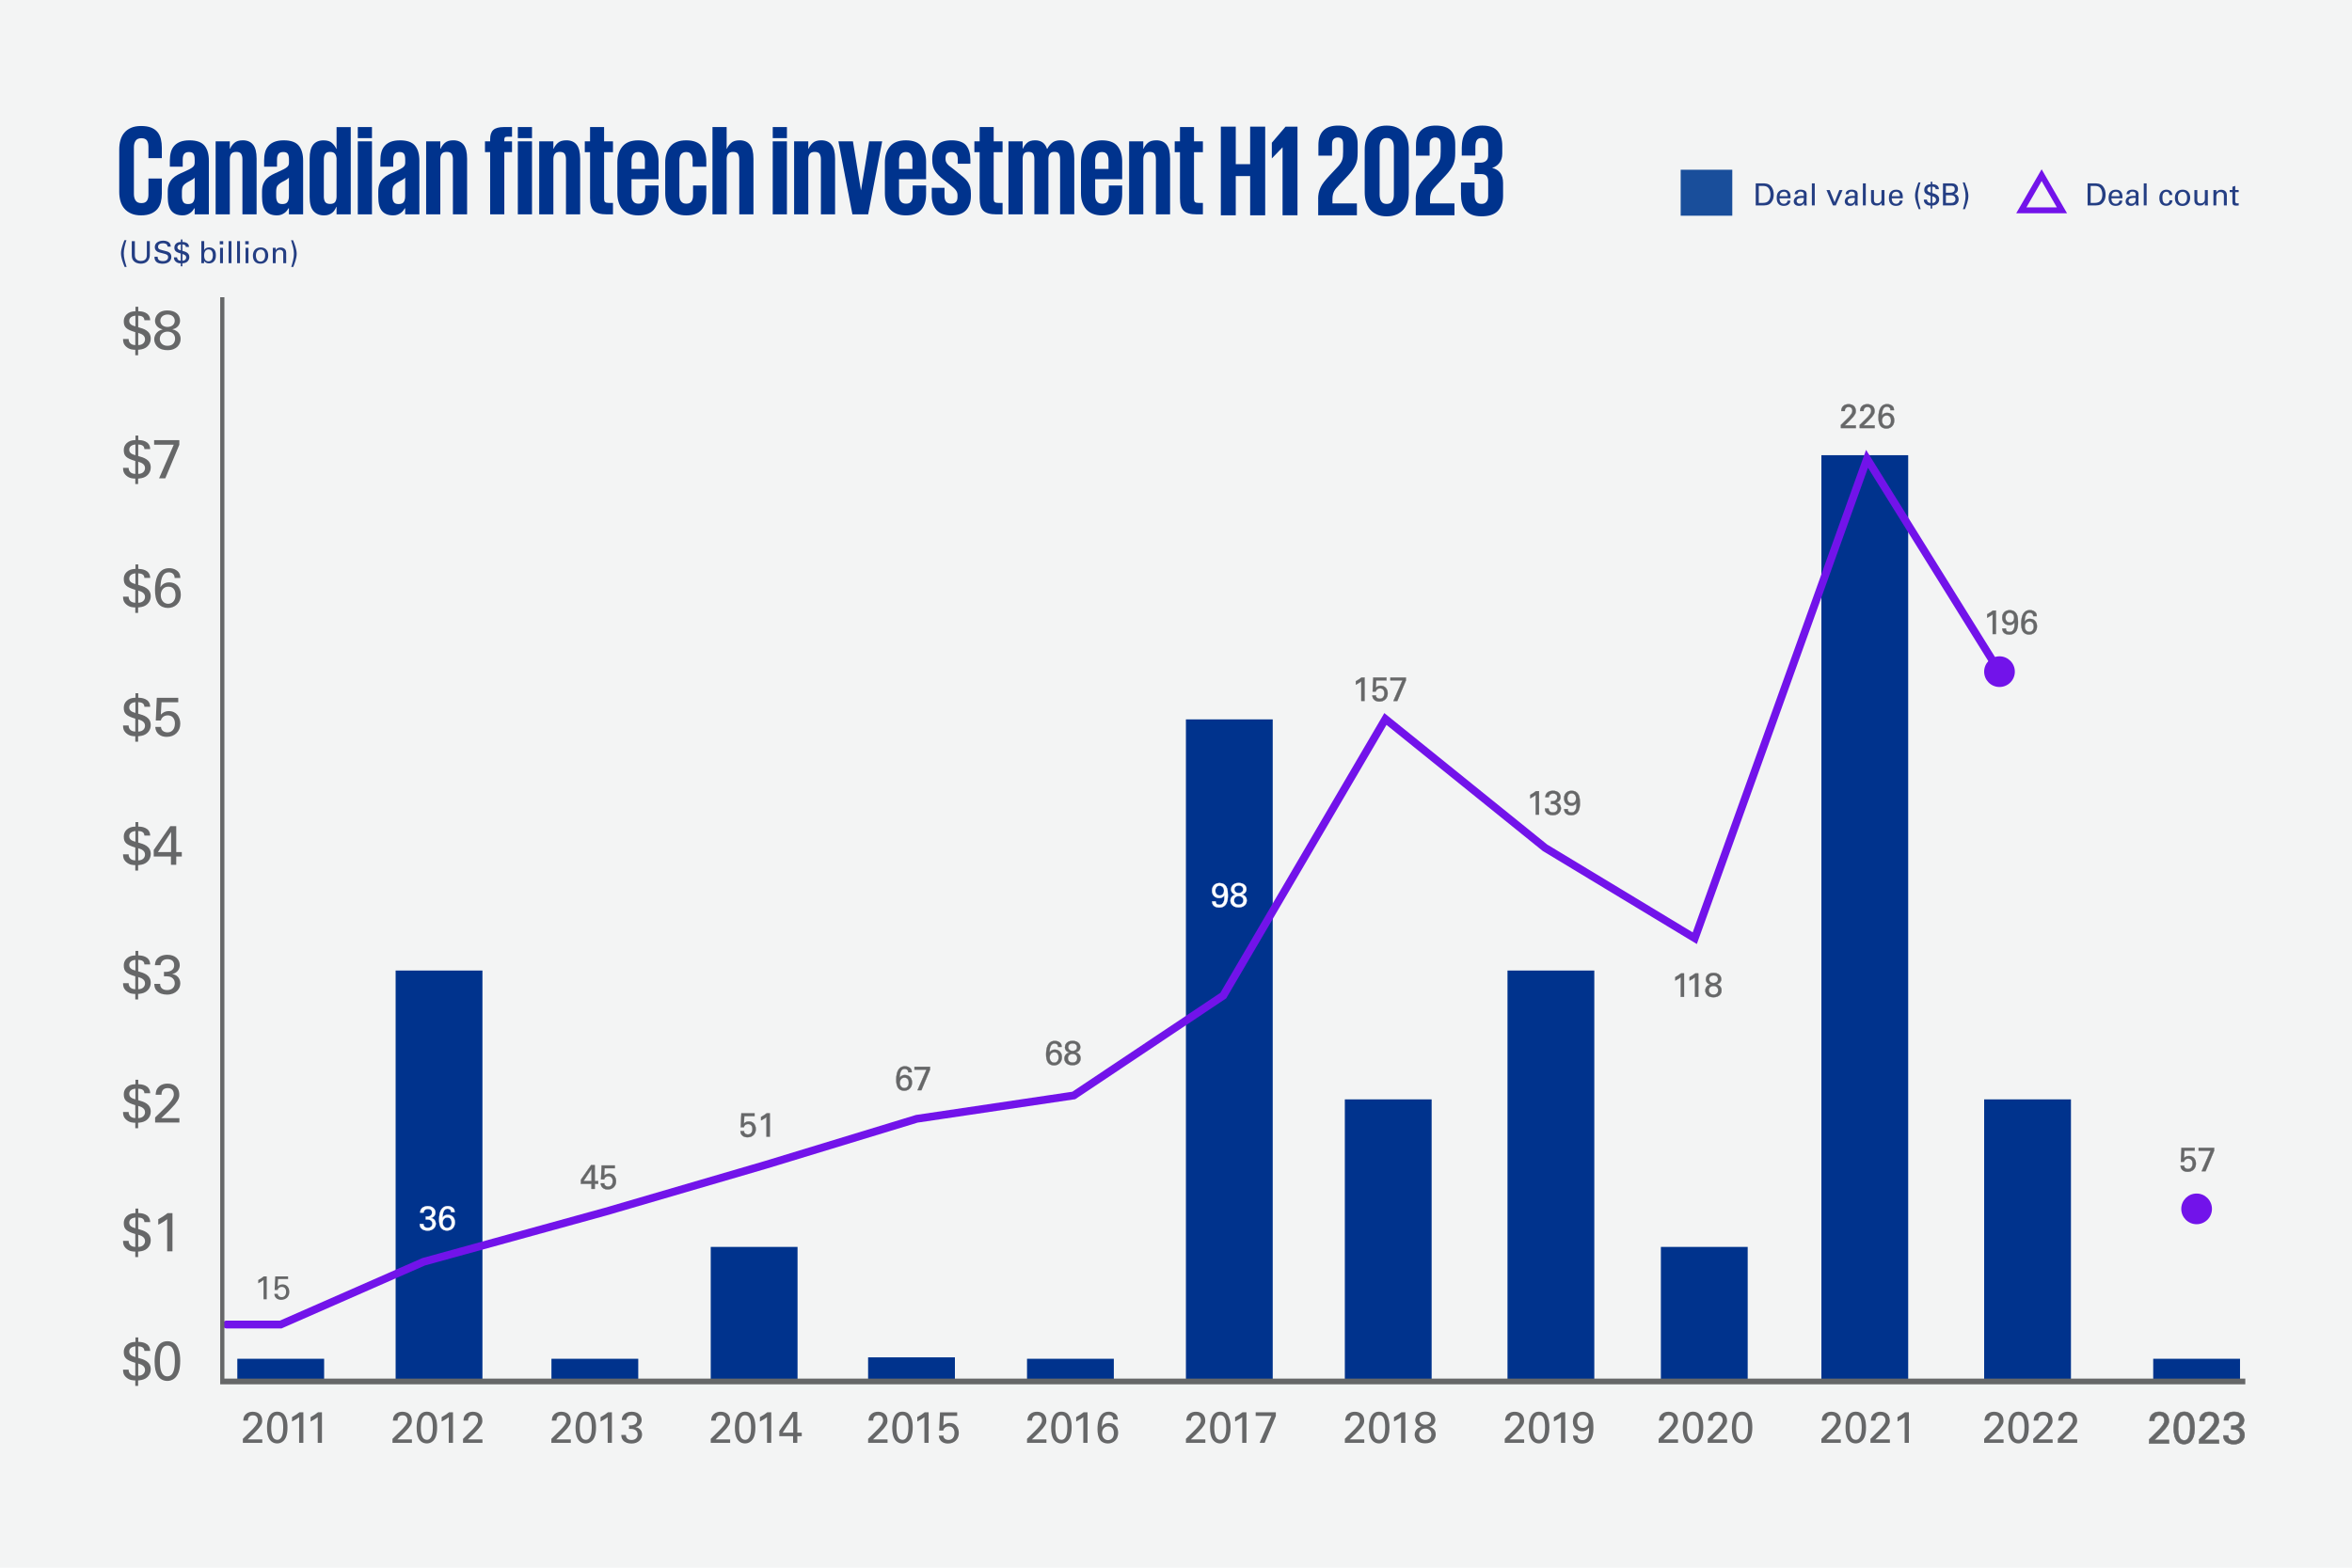 <?xml version="1.0" encoding="UTF-8"?>
<svg id="Layer_1" data-name="Layer 1" xmlns="http://www.w3.org/2000/svg" viewBox="0 0 1200 800">
  <defs>
    <style>
      .cls-1 {
        fill: #243e83;
      }

      .cls-1, .cls-2, .cls-3, .cls-4, .cls-5, .cls-6 {
        stroke-width: 0px;
      }

      .cls-7, .cls-8, .cls-9, .cls-10, .cls-11 {
        stroke-miterlimit: 10;
      }

      .cls-7, .cls-9 {
        stroke: #666768;
      }

      .cls-7, .cls-9, .cls-5 {
        fill: #666768;
      }

      .cls-7, .cls-11 {
        stroke-width: .15px;
      }

      .cls-2 {
        fill: #194e9b;
      }

      .cls-8 {
        stroke-width: 4px;
      }

      .cls-8, .cls-10 {
        fill: none;
        stroke: #7213ea;
        stroke-linecap: round;
      }

      .cls-9 {
        stroke-width: .25px;
      }

      .cls-3 {
        fill: #00338d;
      }

      .cls-4 {
        fill: #7213ea;
      }

      .cls-10 {
        stroke-width: 3px;
      }

      .cls-6 {
        fill: #f3f4f4;
      }

      .cls-11 {
        fill: #fff;
        stroke: #fff;
      }
    </style>
  </defs>
  <rect class="cls-6" x="-9.7" y="-2.54" width="1219.4" height="814.01"/>
  <g>
    <path class="cls-5" d="m70.55,682.48v2.28c1.27.03,5.97.2,6.08,4.62h-2.96c-.06-1.8-1.49-2.28-3.15-2.34v5.88c2.87.79,6.39,1.86,6.39,5.8,0,2.76-1.8,4.17-2.53,4.65-1.29.84-2.93.98-3.91,1.07v2.79h-1.44v-2.79c-1.24-.03-2.98-.06-4.67-1.58-1.46-1.32-1.58-2.7-1.58-3.91h2.87c-.06,1.24.68,3.04,3.38,3.1v-6.59c-4.62-1.38-5.88-2.56-5.88-5.57,0-2.34,1.41-3.6,2.39-4.22,1.29-.79,2.81-.84,3.57-.87v-2.31h1.43Zm-1.46,4.56c-3.04.31-3.15,2.14-3.15,2.65,0,1.89,1.77,2.42,3.15,2.82v-5.46Zm1.44,15.01c2.45-.03,3.46-1.6,3.46-2.98,0-2.11-2.03-2.79-3.46-3.24v6.22Z"/>
    <path class="cls-5" d="m85.42,684.43c5.83,0,6.53,6.25,6.53,9.91,0,4.62-.93,7.21-2.7,8.87-1.38,1.29-3.01,1.49-3.89,1.49-2.59,0-4.36-1.52-5.21-3.24-.65-1.29-1.27-3.18-1.27-6.67,0-2.9.34-10.36,6.53-10.36Zm-.03,17.93c3.27,0,3.83-4.28,3.83-7.77,0-4.67-.82-7.91-3.77-7.91-3.41,0-3.86,4.48-3.86,7.97,0,4.33.84,7.71,3.8,7.71Z"/>
  </g>
  <g>
    <path class="cls-5" d="m134.47,653.19c-.73.61-1.89,1.3-2.72,1.69v-1.69c1.1-.57,2.18-1.28,2.84-1.84h1.5v11.69h-1.62v-9.85Z"/>
    <path class="cls-5" d="m141.73,660.27c.03,1.18,1.06,1.66,1.94,1.66,2.04,0,2.31-1.92,2.31-2.69,0-1.59-.86-2.52-2.21-2.52-.68,0-1.22.25-1.57.61-.35.35-.46.71-.54.98h-1.54l.3-6.96h6.57v1.37h-5.12l-.22,3.78c.35-.35,1.1-1.08,2.47-1.08,2.35,0,3.5,1.84,3.5,3.85,0,2.3-1.62,4.04-4.17,4.04-1.89,0-3.4-1.05-3.48-3.04h1.76Z"/>
  </g>
  <g>
    <path class="cls-5" d="m123.9,734.24l4.08-4.01c.86-.83,1.71-1.73,2.41-2.68.9-1.24,1.15-1.94,1.15-2.77,0-.77-.27-2.54-2.5-2.54-2.5,0-2.54,2.14-2.54,2.73h-2.36c.02-.77.09-2.25,1.44-3.42,1.08-.92,2.39-1.13,3.38-1.13,2.39,0,4.82,1.22,4.82,4.55,0,.99-.07,1.76-1.76,3.9-.45.56-2.43,2.61-2.88,3.06l-2.73,2.59h7.41v1.78h-9.91v-2.05h0Z"/>
    <path class="cls-5" d="m141.45,720.39c4.66,0,5.23,5,5.23,7.93,0,3.69-.74,5.77-2.16,7.09-1.1,1.03-2.41,1.19-3.11,1.19-2.07,0-3.49-1.22-4.17-2.59-.52-1.04-1.01-2.54-1.01-5.34,0-2.32.27-8.29,5.22-8.29Zm-.02,14.35c2.61,0,3.06-3.42,3.06-6.22,0-3.74-.65-6.33-3.02-6.33-2.73,0-3.09,3.58-3.09,6.37,0,3.47.68,6.17,3.04,6.17Z"/>
    <path class="cls-5" d="m152.62,723.16c-.97.81-2.52,1.73-3.63,2.25v-2.25c1.46-.77,2.9-1.71,3.78-2.46h2v15.59h-2.16v-13.13h0Z"/>
    <path class="cls-5" d="m162.1,723.16c-.97.81-2.52,1.73-3.63,2.25v-2.25c1.46-.77,2.9-1.71,3.78-2.46h2.01v15.59h-2.16v-13.13Z"/>
  </g>
  <g>
    <path class="cls-1" d="m63.59,136.23c-.84-2.08-1.86-4.67-1.86-6.95,0-1.23.28-2.45.64-3.64.44-1.4.84-2.4,1.11-3.07h1.03c-.25.76-.59,1.83-.92,3.31-.33,1.44-.44,2.4-.44,3.37,0,2.22.55,4.01,1.45,6.98h-1.01Z"/>
    <path class="cls-1" d="m68.8,123.04v6.98c0,1.2.27,1.7.5,2.03.7.94,1.79,1.11,2.58,1.11,3.04,0,3.04-2.39,3.04-3.2v-6.91h1.51v6.95c0,.61-.02,1.87-.92,3-1.11,1.39-2.83,1.56-3.64,1.56-1.06,0-2.94-.3-3.98-1.79-.34-.5-.66-1.15-.66-2.84v-6.87h1.56Z"/>
    <path class="cls-1" d="m80.43,131.01c.03.78.12,2.23,2.72,2.23,2.34,0,2.64-1.45,2.64-2.01,0-1.26-1.01-1.51-2.59-1.9-1.72-.42-2.48-.61-3.06-1-.92-.62-1.17-1.47-1.17-2.22,0-2.29,2.17-3.29,4.29-3.29.75,0,2.26.13,3.17,1.11.62.69.66,1.45.69,1.92h-1.62c-.08-1.4-1.26-1.72-2.37-1.72-1.56,0-2.5.7-2.5,1.83,0,1,.66,1.34,2.03,1.67,2.69.69,2.98.75,3.64,1.19,1.05.69,1.12,1.78,1.12,2.25,0,2-1.56,3.51-4.45,3.51-.86,0-2.61-.14-3.5-1.28-.64-.83-.65-1.73-.65-2.28h1.62Z"/>
    <path class="cls-1" d="m93.08,122.21v1.26c.7.02,3.31.11,3.37,2.56h-1.64c-.03-1-.83-1.26-1.75-1.3v3.26c1.59.44,3.54,1.03,3.54,3.21,0,1.53-1,2.31-1.4,2.58-.72.47-1.62.55-2.17.59v1.54h-.8v-1.54c-.69-.02-1.65-.03-2.59-.87-.81-.73-.88-1.5-.88-2.17h1.59c-.03.69.38,1.69,1.87,1.72v-3.65c-2.56-.76-3.26-1.42-3.26-3.09,0-1.29.78-2,1.33-2.34.72-.44,1.56-.47,1.98-.48v-1.28h.8Zm-.81,2.53c-1.69.17-1.75,1.19-1.75,1.47,0,1.05.98,1.34,1.75,1.56v-3.03Zm.8,8.32c1.36-.01,1.92-.89,1.92-1.65,0-1.17-1.12-1.54-1.92-1.79v3.45Z"/>
    <path class="cls-1" d="m104.19,127.61c.2-.36.78-1.34,2.56-1.34.78,0,1.76.19,2.48,1,.39.45.92,1.23.92,2.95,0,1.51-.36,2.34-.75,2.86-.62.89-1.67,1.34-2.75,1.34-.38,0-1.08-.05-1.75-.5-.44-.3-.61-.56-.76-.8l-.03,1.19h-1.42l.03-1.4v-9.87h1.47v4.57Zm2.22-.34c-2.25,0-2.25,2.62-2.25,3.12s0,2.97,2.19,2.97c1.81,0,2.26-1.76,2.26-3.04,0-.78-.16-3.04-2.2-3.04Z"/>
    <path class="cls-1" d="m112.12,123.07h1.76v1.61h-1.76v-1.61Zm.16,3.4h1.47v7.84h-1.47v-7.84Z"/>
    <path class="cls-1" d="m116.63,123.05h1.47v11.25h-1.47v-11.25Z"/>
    <path class="cls-1" d="m120.97,123.05h1.47v11.25h-1.47v-11.25Z"/>
    <path class="cls-1" d="m125.13,123.07h1.76v1.61h-1.76v-1.61Zm.16,3.4h1.47v7.84h-1.47v-7.84Z"/>
    <path class="cls-1" d="m133.01,126.27c3.14,0,3.84,2.47,3.84,4.1,0,2.29-1.29,4.2-3.97,4.2s-3.85-1.79-3.85-4.09c0-1.94.9-4.21,3.98-4.21Zm-.09,7.21c1.11,0,2.37-.8,2.37-3.15,0-1.95-.9-2.98-2.28-2.98-.94,0-2.45.59-2.45,3.04,0,1.61.68,3.09,2.35,3.09Z"/>
    <path class="cls-1" d="m139.19,127.37l-.02-.9h1.47l.02,1.26c.17-.33.73-1.42,2.51-1.42.7,0,2.84.26,2.84,2.67v5.32h-1.5v-4.98c0-.51-.06-.98-.42-1.34-.38-.36-.89-.53-1.39-.53-1.06,0-2.04.76-2.04,2.34v4.51h-1.47v-6.93h0Z"/>
    <path class="cls-1" d="m149.51,122.57c.84,2.08,1.86,4.65,1.86,6.93,0,1.23-.28,2.45-.64,3.64-.44,1.4-.84,2.42-1.11,3.09h-1.03c.25-.78.59-1.84.92-3.32.33-1.42.44-2.4.44-3.37,0-2.2-.54-4-1.45-6.96h1.02Z"/>
  </g>
  <g>
    <path class="cls-5" d="m200.25,734.24l4.08-4.01c.86-.83,1.71-1.73,2.41-2.68.9-1.24,1.15-1.94,1.15-2.77,0-.77-.27-2.54-2.5-2.54-2.5,0-2.55,2.14-2.55,2.73h-2.36c.02-.77.09-2.25,1.44-3.42,1.08-.92,2.39-1.13,3.38-1.13,2.39,0,4.82,1.22,4.82,4.55,0,.99-.07,1.76-1.76,3.9-.45.56-2.43,2.61-2.88,3.06l-2.73,2.59h7.41v1.78h-9.91v-2.05h0Z"/>
    <path class="cls-5" d="m217.79,720.39c4.66,0,5.23,5,5.23,7.93,0,3.69-.74,5.77-2.16,7.09-1.1,1.03-2.41,1.19-3.11,1.19-2.07,0-3.49-1.22-4.17-2.59-.52-1.04-1.01-2.54-1.01-5.34,0-2.32.27-8.29,5.22-8.29Zm-.02,14.35c2.61,0,3.06-3.42,3.06-6.22,0-3.74-.65-6.33-3.02-6.33-2.73,0-3.09,3.58-3.09,6.37,0,3.47.68,6.17,3.04,6.17Z"/>
    <path class="cls-5" d="m228.96,723.16c-.97.81-2.52,1.73-3.63,2.25v-2.25c1.46-.77,2.9-1.71,3.78-2.46h2v15.59h-2.16v-13.13Z"/>
    <path class="cls-5" d="m236.24,734.24l4.08-4.01c.86-.83,1.71-1.73,2.41-2.68.9-1.24,1.15-1.94,1.15-2.77,0-.77-.27-2.54-2.5-2.54-2.5,0-2.55,2.14-2.55,2.73h-2.36c.02-.77.09-2.25,1.44-3.42,1.08-.92,2.39-1.13,3.38-1.13,2.39,0,4.82,1.22,4.82,4.55,0,.99-.07,1.76-1.76,3.9-.45.56-2.43,2.61-2.88,3.06l-2.73,2.59h7.41v1.78h-9.91v-2.05h0Z"/>
  </g>
  <g>
    <path class="cls-5" d="m281.32,734.24l4.08-4.01c.86-.83,1.71-1.73,2.41-2.68.9-1.24,1.15-1.94,1.15-2.77,0-.77-.27-2.54-2.5-2.54-2.5,0-2.55,2.14-2.55,2.73h-2.36c.02-.77.09-2.25,1.44-3.42,1.08-.92,2.39-1.13,3.38-1.13,2.39,0,4.82,1.22,4.82,4.55,0,.99-.07,1.76-1.76,3.9-.45.56-2.43,2.61-2.88,3.06l-2.73,2.59h7.41v1.78h-9.91v-2.05h0Z"/>
    <path class="cls-5" d="m298.87,720.39c4.66,0,5.23,5,5.23,7.93,0,3.69-.74,5.77-2.16,7.09-1.1,1.03-2.41,1.19-3.11,1.19-2.07,0-3.49-1.22-4.17-2.59-.52-1.04-1.01-2.54-1.01-5.34,0-2.32.27-8.29,5.22-8.29Zm-.02,14.35c2.61,0,3.06-3.42,3.06-6.22,0-3.74-.65-6.33-3.02-6.33-2.73,0-3.09,3.58-3.09,6.37,0,3.47.68,6.17,3.04,6.17Z"/>
    <path class="cls-5" d="m310.04,723.16c-.97.81-2.52,1.73-3.63,2.25v-2.25c1.46-.77,2.9-1.71,3.78-2.46h2v15.59h-2.16v-13.13Z"/>
    <path class="cls-5" d="m319.36,732.28c-.02,1.49.95,2.54,2.86,2.54,2.18,0,3.11-1.4,3.11-2.77,0-1.64-1.1-2.5-2.25-2.75-.81-.16-1.37-.14-2.16-.11v-1.82c1.55.14,4.17-.18,4.17-2.7,0-1.76-1.19-2.46-2.75-2.46-1.17,0-2.64.52-2.84,2.46h-2.27c.14-3.87,3.78-4.26,5.05-4.26,3.4,0,5.09,2.05,5.09,4.21,0,1.28-.7,3.13-3.11,3.67,3.33.47,3.33,3.47,3.33,3.78,0,2.18-1.78,4.59-5.4,4.59-1.64,0-3.29-.47-4.28-1.62-.88-.99-.9-2.12-.92-2.77h2.39Z"/>
  </g>
  <g>
    <path class="cls-5" d="m362.62,734.24l4.08-4.01c.86-.83,1.71-1.73,2.41-2.68.9-1.24,1.15-1.94,1.15-2.77,0-.77-.27-2.54-2.5-2.54-2.5,0-2.55,2.14-2.55,2.73h-2.36c.02-.77.09-2.25,1.44-3.42,1.08-.92,2.39-1.13,3.38-1.13,2.39,0,4.82,1.22,4.82,4.55,0,.99-.07,1.76-1.76,3.9-.45.56-2.43,2.61-2.88,3.06l-2.73,2.59h7.41v1.78h-9.91v-2.05h0Z"/>
    <path class="cls-5" d="m380.17,720.39c4.66,0,5.23,5,5.23,7.93,0,3.69-.74,5.77-2.16,7.09-1.1,1.03-2.41,1.19-3.11,1.19-2.07,0-3.49-1.22-4.17-2.59-.52-1.04-1.01-2.54-1.01-5.34,0-2.32.27-8.29,5.22-8.29Zm-.02,14.35c2.61,0,3.06-3.42,3.06-6.22,0-3.74-.65-6.33-3.02-6.33-2.73,0-3.09,3.58-3.09,6.37,0,3.47.68,6.17,3.04,6.17Z"/>
    <path class="cls-5" d="m391.34,723.16c-.97.81-2.52,1.73-3.63,2.25v-2.25c1.46-.77,2.9-1.71,3.78-2.46h2v15.59h-2.16v-13.13Z"/>
    <path class="cls-5" d="m404.63,732.91h-7.03v-2.68l6.76-9.73h2.43v10.59h2.27v1.82h-2.27v3.38h-2.16v-3.38h0Zm.07-1.82v-8.22l-5.38,8.22h5.38Z"/>
  </g>
  <g>
    <path class="cls-5" d="m442.91,734.24l4.08-4.01c.85-.83,1.71-1.73,2.41-2.68.9-1.24,1.15-1.94,1.15-2.77,0-.77-.27-2.54-2.5-2.54-2.5,0-2.54,2.14-2.54,2.73h-2.36c.02-.77.09-2.25,1.44-3.42,1.08-.92,2.39-1.13,3.38-1.13,2.39,0,4.82,1.22,4.82,4.55,0,.99-.07,1.76-1.76,3.9-.45.56-2.43,2.61-2.88,3.06l-2.73,2.59h7.41v1.78h-9.91v-2.05h0Z"/>
    <path class="cls-5" d="m460.46,720.39c4.66,0,5.22,5,5.22,7.93,0,3.69-.74,5.77-2.16,7.09-1.1,1.03-2.41,1.19-3.11,1.19-2.07,0-3.49-1.22-4.17-2.59-.52-1.04-1.01-2.54-1.01-5.34,0-2.32.27-8.29,5.22-8.29Zm-.02,14.35c2.61,0,3.06-3.42,3.06-6.22,0-3.74-.65-6.33-3.02-6.33-2.73,0-3.09,3.58-3.09,6.37,0,3.47.68,6.17,3.04,6.17Z"/>
    <path class="cls-5" d="m471.63,723.16c-.97.81-2.52,1.73-3.63,2.25v-2.25c1.46-.77,2.91-1.71,3.78-2.46h2v15.59h-2.16v-13.13h0Z"/>
    <path class="cls-5" d="m481.31,732.6c.04,1.58,1.42,2.21,2.59,2.21,2.72,0,3.09-2.57,3.09-3.58,0-2.12-1.15-3.35-2.95-3.35-.9,0-1.62.34-2.09.81-.47.47-.61.95-.72,1.31h-2.05l.41-9.28h8.76v1.82h-6.82l-.29,5.04c.47-.47,1.47-1.44,3.29-1.44,3.13,0,4.66,2.46,4.66,5.14,0,3.06-2.16,5.38-5.56,5.38-2.52,0-4.53-1.4-4.64-4.05h2.34Z"/>
  </g>
  <g>
    <path class="cls-5" d="m523.99,734.24l4.08-4.01c.85-.83,1.71-1.73,2.41-2.68.9-1.24,1.15-1.94,1.15-2.77,0-.77-.27-2.54-2.5-2.54-2.5,0-2.55,2.14-2.55,2.73h-2.36c.02-.77.09-2.25,1.44-3.42,1.08-.92,2.39-1.13,3.38-1.13,2.39,0,4.82,1.22,4.82,4.55,0,.99-.07,1.76-1.76,3.9-.45.56-2.43,2.61-2.88,3.06l-2.73,2.59h7.41v1.78h-9.91v-2.05h0Z"/>
    <path class="cls-5" d="m541.53,720.39c4.66,0,5.23,5,5.23,7.93,0,3.69-.74,5.77-2.16,7.09-1.1,1.03-2.41,1.19-3.11,1.19-2.07,0-3.49-1.22-4.17-2.59-.52-1.04-1.01-2.54-1.01-5.34,0-2.32.27-8.29,5.22-8.29Zm-.02,14.35c2.61,0,3.06-3.42,3.06-6.22,0-3.74-.65-6.33-3.02-6.33-2.72,0-3.09,3.58-3.09,6.37,0,3.47.68,6.17,3.04,6.17Z"/>
    <path class="cls-5" d="m552.7,723.16c-.97.81-2.52,1.73-3.63,2.25v-2.25c1.46-.77,2.91-1.71,3.78-2.46h2.01v15.59h-2.16v-13.13h0Z"/>
    <path class="cls-5" d="m567.95,724.4c-.02-1.82-1.37-2.32-2.36-2.32-2.25,0-3.24,1.94-3.45,6.08.5-.72,1.35-1.98,3.63-1.98,2.54,0,4.71,1.69,4.71,5,0,3.63-2.59,5.45-5.27,5.45-1.51,0-3.02-.61-3.85-1.69-1.15-1.53-1.42-3.76-1.42-5.74,0-3.4.83-8.81,5.77-8.81,2.05,0,3.2.9,3.74,1.49.79.92.81,1.91.83,2.52h-2.32Zm.36,6.98c0-1.1-.31-3.47-2.91-3.47-2.09,0-3.11,1.71-3.11,3.49,0,2.03,1.26,3.51,2.99,3.51,1.4,0,3.02-.99,3.02-3.54Z"/>
  </g>
  <g>
    <path class="cls-5" d="m605.06,734.24l4.08-4.01c.85-.83,1.71-1.73,2.41-2.68.9-1.24,1.15-1.94,1.15-2.77,0-.77-.27-2.54-2.5-2.54-2.5,0-2.54,2.14-2.54,2.73h-2.36c.02-.77.09-2.25,1.44-3.42,1.08-.92,2.39-1.13,3.38-1.13,2.39,0,4.82,1.22,4.82,4.55,0,.99-.07,1.76-1.76,3.9-.45.56-2.43,2.61-2.88,3.06l-2.73,2.59h7.41v1.78h-9.91v-2.05h0Z"/>
    <path class="cls-5" d="m622.6,720.39c4.66,0,5.23,5,5.23,7.93,0,3.69-.74,5.77-2.16,7.09-1.1,1.03-2.41,1.19-3.11,1.19-2.07,0-3.49-1.22-4.17-2.59-.52-1.04-1.01-2.54-1.01-5.34,0-2.32.27-8.29,5.22-8.29Zm-.02,14.35c2.61,0,3.06-3.42,3.06-6.22,0-3.74-.65-6.33-3.02-6.33-2.72,0-3.09,3.58-3.09,6.37,0,3.47.68,6.17,3.04,6.17Z"/>
    <path class="cls-5" d="m633.78,723.16c-.97.81-2.52,1.73-3.63,2.25v-2.25c1.46-.77,2.91-1.71,3.78-2.46h2.01v15.59h-2.16v-13.13h0Z"/>
    <path class="cls-5" d="m640.65,720.71h10.29v1.89l-5.72,13.69h-2.54l5.99-13.72h-8.02v-1.87h0Z"/>
  </g>
  <g>
    <path class="cls-5" d="m686.14,734.24l4.08-4.01c.85-.83,1.71-1.73,2.41-2.68.9-1.24,1.15-1.94,1.15-2.77,0-.77-.27-2.54-2.5-2.54-2.5,0-2.54,2.14-2.54,2.73h-2.36c.02-.77.09-2.25,1.44-3.42,1.08-.92,2.39-1.13,3.38-1.13,2.39,0,4.82,1.22,4.82,4.55,0,.99-.07,1.76-1.76,3.9-.45.56-2.43,2.61-2.88,3.06l-2.73,2.59h7.41v1.78h-9.91v-2.05h0Z"/>
    <path class="cls-5" d="m703.68,720.39c4.66,0,5.23,5,5.23,7.93,0,3.69-.74,5.77-2.16,7.09-1.1,1.03-2.41,1.19-3.11,1.19-2.07,0-3.49-1.22-4.17-2.59-.52-1.04-1.01-2.54-1.01-5.34,0-2.32.27-8.29,5.22-8.29Zm-.02,14.35c2.61,0,3.06-3.42,3.06-6.22,0-3.74-.65-6.33-3.02-6.33-2.72,0-3.09,3.58-3.09,6.37,0,3.47.68,6.17,3.04,6.17Z"/>
    <path class="cls-5" d="m714.85,723.16c-.97.81-2.52,1.73-3.63,2.25v-2.25c1.46-.77,2.91-1.71,3.78-2.46h2.01v15.59h-2.16v-13.13h0Z"/>
    <path class="cls-5" d="m722.08,724.6c0-1.4.95-4.26,5.04-4.26,3.29,0,5.18,1.78,5.18,4.17,0,1.53-.99,3.13-3.18,3.54.92.25,3.4.92,3.4,3.94,0,2.14-1.49,4.57-5.36,4.57-1.33,0-2.91-.27-4.03-1.31-.83-.77-1.37-1.94-1.37-3.13,0-1.03.41-2.12,1.19-2.86.74-.74,1.55-.97,2.25-1.19-2.07-.45-3.13-1.91-3.13-3.47Zm5.09,10.18c2.5,0,3.11-1.76,3.11-2.93,0-1.73-1.28-2.86-3.06-2.86-1.91,0-3.17,1.28-3.17,2.93,0,1.22.81,2.86,3.13,2.86Zm.04-12.77c-1.67,0-2.95.99-2.95,2.54s1.26,2.52,2.88,2.52c1.71,0,3-.99,3-2.52,0-1.42-1.06-2.54-2.93-2.54Z"/>
  </g>
  <g>
    <path class="cls-5" d="m767.72,734.24l4.08-4.01c.85-.83,1.71-1.73,2.41-2.68.9-1.24,1.15-1.94,1.15-2.77,0-.77-.27-2.54-2.5-2.54-2.5,0-2.55,2.14-2.55,2.73h-2.36c.02-.77.09-2.25,1.44-3.42,1.08-.92,2.39-1.13,3.38-1.13,2.39,0,4.82,1.22,4.82,4.55,0,.99-.07,1.76-1.76,3.9-.45.56-2.43,2.61-2.88,3.06l-2.73,2.59h7.41v1.78h-9.91v-2.05h0Z"/>
    <path class="cls-5" d="m785.26,720.39c4.66,0,5.23,5,5.23,7.93,0,3.69-.74,5.77-2.16,7.09-1.1,1.03-2.41,1.19-3.11,1.19-2.07,0-3.49-1.22-4.17-2.59-.52-1.04-1.01-2.54-1.01-5.34,0-2.32.27-8.29,5.22-8.29Zm-.02,14.35c2.61,0,3.06-3.42,3.06-6.22,0-3.74-.65-6.33-3.02-6.33-2.72,0-3.09,3.58-3.09,6.37,0,3.47.68,6.17,3.04,6.17Z"/>
    <path class="cls-5" d="m796.43,723.16c-.97.81-2.52,1.73-3.63,2.25v-2.25c1.46-.77,2.91-1.71,3.78-2.46h2.01v15.59h-2.16v-13.13h0Z"/>
    <path class="cls-5" d="m804.9,732.58c0,1.35.74,2.3,2.5,2.3,3.42,0,3.45-4.03,3.33-6.46-.81,1.53-2.28,1.96-3.49,1.96-2.48,0-4.75-1.67-4.75-4.93,0-3.58,2.54-5.02,5-5.02,1.67,0,4.12.68,5.02,3.83.27.95.45,2.07.45,4.19,0,2.3-.02,8.22-5.74,8.22-2.12,0-4.59-.83-4.68-4.08h2.37Zm2.59-10.47c-1.82,0-2.79,1.51-2.79,3.35,0,2.03,1.24,3.2,2.95,3.2s2.84-1.31,2.84-3.18c0-2.25-1.46-3.38-2.99-3.38Z"/>
  </g>
  <g>
    <path class="cls-5" d="m846.23,734.24l4.08-4.01c.85-.83,1.71-1.73,2.41-2.68.9-1.24,1.15-1.94,1.15-2.77,0-.77-.27-2.54-2.5-2.54-2.5,0-2.55,2.14-2.55,2.73h-2.36c.02-.77.09-2.25,1.44-3.42,1.08-.92,2.39-1.13,3.38-1.13,2.39,0,4.82,1.22,4.82,4.55,0,.99-.07,1.76-1.76,3.9-.45.56-2.43,2.61-2.88,3.06l-2.73,2.59h7.41v1.78h-9.91v-2.05h0Z"/>
    <path class="cls-5" d="m863.78,720.39c4.66,0,5.23,5,5.23,7.93,0,3.69-.74,5.77-2.16,7.09-1.1,1.03-2.41,1.19-3.11,1.19-2.07,0-3.49-1.22-4.17-2.59-.52-1.04-1.01-2.54-1.01-5.34,0-2.32.27-8.29,5.22-8.29Zm-.02,14.35c2.61,0,3.06-3.42,3.06-6.22,0-3.74-.65-6.33-3.02-6.33-2.72,0-3.09,3.58-3.09,6.37,0,3.47.68,6.17,3.04,6.17Z"/>
    <path class="cls-5" d="m871.28,734.24l4.08-4.01c.85-.83,1.71-1.73,2.41-2.68.9-1.24,1.15-1.94,1.15-2.77,0-.77-.27-2.54-2.5-2.54-2.5,0-2.55,2.14-2.55,2.73h-2.36c.02-.77.09-2.25,1.44-3.42,1.08-.92,2.39-1.13,3.38-1.13,2.39,0,4.82,1.22,4.82,4.55,0,.99-.07,1.76-1.76,3.9-.45.56-2.43,2.61-2.88,3.06l-2.73,2.59h7.41v1.78h-9.91v-2.05h0Z"/>
    <path class="cls-5" d="m888.82,720.39c4.66,0,5.23,5,5.23,7.93,0,3.69-.74,5.77-2.16,7.09-1.1,1.03-2.41,1.19-3.11,1.19-2.07,0-3.49-1.22-4.17-2.59-.52-1.04-1.01-2.54-1.01-5.34,0-2.32.27-8.29,5.22-8.29Zm-.02,14.35c2.61,0,3.06-3.42,3.06-6.22,0-3.74-.65-6.33-3.02-6.33-2.72,0-3.09,3.58-3.09,6.37,0,3.47.68,6.17,3.04,6.17Z"/>
  </g>
  <g>
    <path class="cls-5" d="m929.28,734.24l4.08-4.01c.85-.83,1.71-1.73,2.41-2.68.9-1.24,1.15-1.94,1.15-2.77,0-.77-.27-2.54-2.5-2.54-2.5,0-2.55,2.14-2.55,2.73h-2.36c.02-.77.09-2.25,1.44-3.42,1.08-.92,2.39-1.13,3.38-1.13,2.39,0,4.82,1.22,4.82,4.55,0,.99-.07,1.76-1.76,3.9-.45.56-2.43,2.61-2.88,3.06l-2.73,2.59h7.41v1.78h-9.91v-2.05h0Z"/>
    <path class="cls-5" d="m946.82,720.39c4.66,0,5.23,5,5.23,7.93,0,3.69-.74,5.77-2.16,7.09-1.1,1.03-2.41,1.19-3.11,1.19-2.07,0-3.49-1.22-4.17-2.59-.52-1.04-1.01-2.54-1.01-5.34,0-2.32.27-8.29,5.22-8.29Zm-.02,14.35c2.61,0,3.06-3.42,3.06-6.22,0-3.74-.65-6.33-3.02-6.33-2.72,0-3.09,3.58-3.09,6.37,0,3.47.68,6.17,3.04,6.17Z"/>
    <path class="cls-5" d="m954.32,734.24l4.08-4.01c.85-.83,1.71-1.73,2.41-2.68.9-1.24,1.15-1.94,1.15-2.77,0-.77-.27-2.54-2.5-2.54-2.5,0-2.55,2.14-2.55,2.73h-2.36c.02-.77.09-2.25,1.44-3.42,1.08-.92,2.39-1.13,3.38-1.13,2.39,0,4.82,1.22,4.82,4.55,0,.99-.07,1.76-1.76,3.9-.45.56-2.43,2.61-2.88,3.06l-2.73,2.59h7.41v1.78h-9.91v-2.05h0Z"/>
    <path class="cls-5" d="m971.75,723.16c-.97.81-2.52,1.73-3.63,2.25v-2.25c1.46-.77,2.91-1.71,3.78-2.46h2.01v15.59h-2.16v-13.13Z"/>
  </g>
  <g>
    <path class="cls-5" d="m1012.32,734.24l4.08-4.01c.85-.83,1.71-1.73,2.41-2.68.9-1.24,1.15-1.94,1.15-2.77,0-.77-.27-2.54-2.5-2.54-2.5,0-2.55,2.14-2.55,2.73h-2.36c.02-.77.09-2.25,1.44-3.42,1.08-.92,2.39-1.13,3.38-1.13,2.39,0,4.82,1.22,4.82,4.55,0,.99-.07,1.76-1.76,3.9-.45.56-2.43,2.61-2.88,3.06l-2.73,2.59h7.41v1.78h-9.91v-2.05h0Z"/>
    <path class="cls-5" d="m1029.86,720.39c4.66,0,5.23,5,5.23,7.93,0,3.69-.74,5.77-2.16,7.09-1.1,1.03-2.41,1.19-3.11,1.19-2.07,0-3.49-1.22-4.17-2.59-.52-1.04-1.01-2.54-1.01-5.34,0-2.32.27-8.29,5.22-8.29Zm-.02,14.35c2.61,0,3.06-3.42,3.06-6.22,0-3.74-.65-6.33-3.02-6.33-2.72,0-3.08,3.58-3.08,6.37,0,3.47.68,6.17,3.04,6.17Z"/>
    <path class="cls-5" d="m1037.36,734.24l4.08-4.01c.85-.83,1.71-1.73,2.41-2.68.9-1.24,1.15-1.94,1.15-2.77,0-.77-.27-2.54-2.5-2.54-2.5,0-2.55,2.14-2.55,2.73h-2.36c.02-.77.09-2.25,1.44-3.42,1.08-.92,2.39-1.13,3.38-1.13,2.39,0,4.82,1.22,4.82,4.55,0,.99-.07,1.76-1.76,3.9-.45.56-2.43,2.61-2.88,3.06l-2.73,2.59h7.41v1.78h-9.91v-2.05h0Z"/>
    <path class="cls-5" d="m1049.89,734.24l4.08-4.01c.85-.83,1.71-1.73,2.41-2.68.9-1.24,1.15-1.94,1.15-2.77,0-.77-.27-2.54-2.5-2.54-2.5,0-2.55,2.14-2.55,2.73h-2.36c.02-.77.09-2.25,1.44-3.42,1.08-.92,2.39-1.13,3.38-1.13,2.39,0,4.82,1.22,4.82,4.55,0,.99-.07,1.76-1.76,3.9-.45.56-2.43,2.61-2.88,3.06l-2.73,2.59h7.41v1.78h-9.91v-2.05h0Z"/>
  </g>
  <g>
    <path class="cls-5" d="m70.55,616.74v2.28c1.27.03,5.97.2,6.08,4.62h-2.96c-.06-1.8-1.49-2.28-3.15-2.34v5.88c2.87.79,6.39,1.86,6.39,5.8,0,2.76-1.8,4.17-2.53,4.65-1.29.84-2.93.98-3.91,1.07v2.79h-1.44v-2.79c-1.24-.03-2.98-.06-4.67-1.58-1.46-1.32-1.58-2.7-1.58-3.91h2.87c-.06,1.24.68,3.04,3.38,3.1v-6.59c-4.62-1.38-5.88-2.56-5.88-5.57,0-2.34,1.41-3.6,2.39-4.22,1.29-.79,2.81-.84,3.57-.87v-2.31h1.43Zm-1.46,4.56c-3.04.31-3.15,2.14-3.15,2.65,0,1.89,1.77,2.42,3.15,2.82v-5.46Zm1.44,15.01c2.45-.03,3.46-1.6,3.46-2.98,0-2.11-2.03-2.79-3.46-3.24v6.22Z"/>
    <path class="cls-5" d="m85.28,622.15c-1.21,1.01-3.15,2.17-4.53,2.82v-2.82c1.83-.96,3.63-2.14,4.73-3.07h2.51v19.48h-2.7s0-16.41,0-16.41Z"/>
  </g>
  <g>
    <path class="cls-5" d="m70.55,550.99v2.28c1.27.03,5.97.2,6.08,4.62h-2.96c-.06-1.8-1.49-2.28-3.15-2.34v5.88c2.87.79,6.39,1.86,6.39,5.8,0,2.76-1.8,4.17-2.53,4.65-1.29.84-2.93.98-3.91,1.07v2.79h-1.44v-2.79c-1.24-.03-2.98-.06-4.67-1.58-1.46-1.32-1.58-2.7-1.58-3.91h2.87c-.06,1.24.68,3.04,3.38,3.1v-6.59c-4.62-1.38-5.88-2.56-5.88-5.57,0-2.34,1.41-3.6,2.39-4.22,1.29-.79,2.81-.84,3.57-.87v-2.31h1.43Zm-1.46,4.56c-3.04.31-3.15,2.14-3.15,2.65,0,1.89,1.77,2.42,3.15,2.82v-5.46Zm1.44,15.01c2.45-.03,3.46-1.6,3.46-2.98,0-2.11-2.03-2.79-3.46-3.24v6.22Z"/>
    <path class="cls-5" d="m79.14,570.25l5.1-5.01c1.07-1.04,2.14-2.17,3.01-3.35,1.13-1.55,1.44-2.42,1.44-3.46,0-.96-.34-3.18-3.12-3.18-3.12,0-3.18,2.67-3.18,3.41h-2.96c.03-.96.11-2.81,1.8-4.28,1.35-1.15,2.98-1.41,4.22-1.41,2.98,0,6.02,1.52,6.02,5.69,0,1.24-.08,2.2-2.19,4.87-.56.7-3.04,3.27-3.6,3.83l-3.41,3.24h9.26v2.22h-12.39v-2.56Z"/>
  </g>
  <g>
    <path class="cls-5" d="m70.55,485.25v2.28c1.27.03,5.97.2,6.08,4.62h-2.96c-.06-1.8-1.49-2.28-3.15-2.34v5.88c2.87.79,6.39,1.86,6.39,5.8,0,2.76-1.8,4.17-2.53,4.65-1.29.85-2.93.98-3.91,1.07v2.79h-1.44v-2.79c-1.24-.03-2.98-.06-4.67-1.58-1.46-1.32-1.58-2.7-1.58-3.91h2.87c-.06,1.24.68,3.04,3.38,3.1v-6.59c-4.62-1.38-5.88-2.56-5.88-5.57,0-2.34,1.41-3.6,2.39-4.22,1.29-.79,2.81-.85,3.57-.87v-2.31h1.43Zm-1.46,4.56c-3.04.31-3.15,2.14-3.15,2.65,0,1.89,1.77,2.42,3.15,2.82v-5.46Zm1.44,15c2.45-.03,3.46-1.6,3.46-2.98,0-2.11-2.03-2.79-3.46-3.24v6.22Z"/>
    <path class="cls-5" d="m81.7,502.06c-.03,1.86,1.18,3.18,3.57,3.18,2.73,0,3.89-1.74,3.89-3.46,0-2.05-1.38-3.12-2.81-3.43-1.01-.2-1.72-.17-2.7-.14v-2.28c1.94.17,5.21-.23,5.21-3.38,0-2.2-1.49-3.07-3.43-3.07-1.46,0-3.29.65-3.55,3.07h-2.84c.17-4.84,4.73-5.32,6.31-5.32,4.25,0,6.36,2.56,6.36,5.27,0,1.6-.87,3.91-3.89,4.59,4.17.59,4.17,4.34,4.17,4.73,0,2.73-2.22,5.74-6.76,5.74-2.06,0-4.11-.59-5.35-2.03-1.1-1.24-1.13-2.65-1.15-3.46h2.99Z"/>
  </g>
  <g>
    <path class="cls-5" d="m70.55,419.51v2.28c1.27.03,5.97.2,6.08,4.62h-2.96c-.06-1.8-1.49-2.28-3.15-2.34v5.88c2.87.79,6.39,1.86,6.39,5.8,0,2.76-1.8,4.17-2.53,4.65-1.29.85-2.93.98-3.91,1.07v2.79h-1.44v-2.79c-1.24-.03-2.98-.06-4.67-1.58-1.46-1.32-1.58-2.7-1.58-3.91h2.87c-.06,1.24.68,3.04,3.38,3.1v-6.59c-4.62-1.38-5.88-2.56-5.88-5.57,0-2.34,1.41-3.6,2.39-4.22,1.29-.79,2.81-.85,3.57-.87v-2.31h1.43Zm-1.46,4.56c-3.04.31-3.15,2.14-3.15,2.65,0,1.89,1.77,2.42,3.15,2.82v-5.46Zm1.44,15.01c2.45-.03,3.46-1.6,3.46-2.98,0-2.11-2.03-2.79-3.46-3.24v6.22Z"/>
    <path class="cls-5" d="m87.22,437.1h-8.78v-3.35l8.44-12.16h3.04v13.23h2.84v2.28h-2.84v4.22h-2.7v-4.22Zm.08-2.28v-10.28l-6.73,10.28h6.73Z"/>
  </g>
  <g>
    <path class="cls-5" d="m70.55,353.76v2.28c1.27.03,5.97.2,6.08,4.62h-2.96c-.06-1.8-1.49-2.28-3.15-2.34v5.88c2.87.79,6.39,1.86,6.39,5.8,0,2.76-1.8,4.17-2.53,4.64-1.29.85-2.93.98-3.91,1.07v2.79h-1.44v-2.79c-1.24-.03-2.98-.06-4.67-1.58-1.46-1.32-1.58-2.7-1.58-3.91h2.87c-.06,1.24.68,3.04,3.38,3.1v-6.59c-4.62-1.38-5.88-2.56-5.88-5.57,0-2.34,1.41-3.6,2.39-4.22,1.29-.79,2.81-.85,3.57-.87v-2.31h1.43Zm-1.46,4.56c-3.04.31-3.15,2.14-3.15,2.65,0,1.89,1.77,2.42,3.15,2.82v-5.46Zm1.44,15.01c2.45-.03,3.46-1.6,3.46-2.98,0-2.11-2.03-2.79-3.46-3.24v6.22Z"/>
    <path class="cls-5" d="m82.15,370.96c.06,1.97,1.77,2.76,3.24,2.76,3.41,0,3.86-3.21,3.86-4.48,0-2.65-1.44-4.19-3.69-4.19-1.13,0-2.03.42-2.62,1.01-.59.59-.76,1.18-.9,1.63h-2.56l.51-11.6h10.95v2.28h-8.53l-.37,6.31c.59-.59,1.83-1.8,4.11-1.8,3.91,0,5.83,3.07,5.83,6.42,0,3.83-2.7,6.73-6.95,6.73-3.15,0-5.66-1.75-5.8-5.07h2.93Z"/>
  </g>
  <g>
    <path class="cls-5" d="m70.55,288.02v2.28c1.27.03,5.97.2,6.08,4.62h-2.96c-.06-1.8-1.49-2.28-3.15-2.34v5.88c2.87.79,6.39,1.86,6.39,5.8,0,2.76-1.8,4.17-2.53,4.64-1.29.85-2.93.98-3.91,1.07v2.79h-1.44v-2.79c-1.24-.03-2.98-.06-4.67-1.58-1.46-1.32-1.58-2.7-1.58-3.91h2.87c-.06,1.24.68,3.04,3.38,3.1v-6.59c-4.62-1.38-5.88-2.56-5.88-5.57,0-2.34,1.41-3.6,2.39-4.22,1.29-.79,2.81-.85,3.57-.87v-2.31h1.43Zm-1.46,4.56c-3.04.31-3.15,2.14-3.15,2.65,0,1.89,1.77,2.42,3.15,2.82v-5.46Zm1.44,15.01c2.45-.03,3.46-1.61,3.46-2.98,0-2.11-2.03-2.79-3.46-3.24v6.22Z"/>
    <path class="cls-5" d="m89.1,294.97c-.03-2.28-1.72-2.9-2.96-2.9-2.82,0-4.05,2.42-4.31,7.6.62-.9,1.69-2.48,4.53-2.48,3.18,0,5.89,2.11,5.89,6.25,0,4.53-3.24,6.81-6.59,6.81-1.89,0-3.77-.76-4.81-2.11-1.44-1.92-1.77-4.7-1.77-7.18,0-4.25,1.04-11.01,7.21-11.01,2.56,0,4,1.13,4.67,1.86.99,1.15,1.01,2.39,1.04,3.15h-2.9Zm.45,8.73c0-1.38-.39-4.33-3.63-4.33-2.62,0-3.89,2.14-3.89,4.36,0,2.53,1.58,4.39,3.74,4.39,1.74,0,3.77-1.24,3.77-4.42Z"/>
  </g>
  <g>
    <path class="cls-5" d="m70.55,222.27v2.28c1.27.03,5.97.2,6.08,4.62h-2.96c-.06-1.8-1.49-2.28-3.15-2.34v5.88c2.87.79,6.39,1.86,6.39,5.8,0,2.76-1.8,4.17-2.53,4.65-1.29.85-2.93.99-3.91,1.07v2.79h-1.44v-2.79c-1.24-.03-2.98-.06-4.67-1.58-1.46-1.32-1.58-2.7-1.58-3.91h2.87c-.06,1.24.68,3.04,3.38,3.1v-6.59c-4.62-1.38-5.88-2.56-5.88-5.57,0-2.34,1.41-3.6,2.39-4.22,1.29-.79,2.81-.85,3.57-.87v-2.31h1.43Zm-1.46,4.56c-3.04.31-3.15,2.14-3.15,2.65,0,1.89,1.77,2.42,3.15,2.82v-5.46Zm1.44,15.01c2.45-.03,3.46-1.6,3.46-2.98,0-2.11-2.03-2.79-3.46-3.24v6.22Z"/>
    <path class="cls-5" d="m78.63,224.61h12.86v2.37l-7.15,17.12h-3.18l7.49-17.15h-10.02v-2.34Z"/>
  </g>
  <g>
    <path class="cls-5" d="m70.55,156.53v2.28c1.27.03,5.97.2,6.08,4.62h-2.96c-.06-1.8-1.49-2.28-3.15-2.34v5.88c2.87.79,6.39,1.86,6.39,5.8,0,2.76-1.8,4.17-2.53,4.65-1.29.85-2.93.99-3.91,1.07v2.79h-1.44v-2.79c-1.24-.03-2.98-.06-4.67-1.58-1.46-1.32-1.58-2.7-1.58-3.91h2.87c-.06,1.24.68,3.04,3.38,3.1v-6.59c-4.62-1.38-5.88-2.56-5.88-5.57,0-2.34,1.41-3.6,2.39-4.22,1.29-.79,2.81-.85,3.57-.87v-2.31h1.43Zm-1.46,4.56c-3.04.31-3.15,2.14-3.15,2.65,0,1.89,1.77,2.42,3.15,2.82v-5.46Zm1.44,15.01c2.45-.03,3.46-1.6,3.46-2.98,0-2.11-2.03-2.79-3.46-3.24v6.22Z"/>
    <path class="cls-5" d="m79.08,163.74c0-1.74,1.18-5.32,6.31-5.32,4.11,0,6.48,2.22,6.48,5.21,0,1.91-1.24,3.91-3.97,4.42,1.15.31,4.25,1.15,4.25,4.93,0,2.67-1.86,5.71-6.7,5.71-1.66,0-3.63-.34-5.04-1.63-1.04-.96-1.72-2.42-1.72-3.91,0-1.29.51-2.65,1.49-3.58.93-.93,1.94-1.21,2.82-1.49-2.59-.56-3.91-2.39-3.91-4.33Zm6.36,12.73c3.12,0,3.89-2.2,3.89-3.66,0-2.17-1.6-3.58-3.83-3.58-2.39,0-3.97,1.6-3.97,3.66,0,1.52,1.01,3.58,3.91,3.58Zm.06-15.96c-2.08,0-3.69,1.24-3.69,3.18s1.58,3.15,3.6,3.15c2.14,0,3.74-1.24,3.74-3.15,0-1.77-1.32-3.18-3.66-3.18Z"/>
  </g>
  <g>
    <path class="cls-3" d="m72,109.9c-1.97,0-3.66-.31-5.06-.92s-2.56-1.46-3.48-2.53c-.92-1.07-1.59-2.34-2-3.81-.42-1.47-.62-3.05-.62-4.76v-21.55c0-1.75.21-3.36.62-4.83.42-1.47,1.08-2.74,2-3.81.92-1.07,2.08-1.9,3.48-2.5,1.4-.59,3.09-.89,5.06-.89s3.77.27,5.12.82c1.36.55,2.44,1.31,3.25,2.3.81.99,1.38,2.17,1.71,3.55s.49,2.88.49,4.5v5.25h-6.83v-5.85c0-1.4-.26-2.47-.79-3.22-.53-.74-1.47-1.12-2.82-1.12s-2.33.43-2.92,1.28-.89,1.96-.89,3.32v23.91c0,1.36.3,2.46.89,3.32s1.57,1.28,2.92,1.28,2.3-.39,2.82-1.18c.53-.79.79-1.84.79-3.15v-8.21h6.83v7.69c0,1.58-.18,3.04-.53,4.4-.35,1.36-.94,2.53-1.77,3.51s-1.93,1.76-3.28,2.33c-1.36.57-3.02.86-4.99.86Z"/>
    <path class="cls-3" d="m99.32,109.38v-3.09h-.2c-.22.39-.49.8-.82,1.21-.33.42-.73.8-1.22,1.15-.48.35-1.04.65-1.68.89-.64.24-1.37.36-2.2.36-2.54,0-4.44-.74-5.71-2.23-1.27-1.49-1.9-3.88-1.9-7.16v-2.82c0-1.53.22-2.82.66-3.88.44-1.05,1.03-1.95,1.77-2.69s1.64-1.39,2.69-1.94c1.05-.55,2.19-1.08,3.42-1.61,1.1-.48,1.98-.91,2.66-1.28.68-.37,1.2-.72,1.58-1.05.37-.33.62-.67.75-1.02.13-.35.2-.74.2-1.18v-1.71c0-1.31-.21-2.27-.62-2.86s-1.17-.89-2.27-.89-1.96.32-2.46.95c-.5.64-.75,1.59-.75,2.86v3.68h-6.57v-3.15c0-1.58.18-3,.53-4.27.35-1.27.93-2.35,1.74-3.25.81-.9,1.85-1.59,3.12-2.07,1.27-.48,2.82-.72,4.66-.72,3.55,0,6.08.89,7.59,2.66,1.51,1.77,2.27,4.37,2.27,7.78v27.33h-7.22Zm-3.35-5.25c1.31,0,2.2-.37,2.66-1.12.46-.74.69-1.68.69-2.82v-9.53c-.13.18-.29.33-.46.46s-.39.29-.66.46c-.26.18-.59.37-.99.59-.39.22-.9.48-1.51.79-1.14.66-1.9,1.3-2.3,1.94-.39.64-.59,1.63-.59,2.99v2.3c0,1.14.21,2.08.62,2.82.42.75,1.26,1.12,2.53,1.12Z"/>
    <path class="cls-3" d="m123.69,81.33c0-1.14-.21-2.06-.62-2.76-.42-.7-1.26-1.05-2.53-1.05s-2.14.35-2.6,1.05c-.46.7-.69,1.62-.69,2.76v28.05h-7.23v-37.25h7.23v3.81h.13c.44-1.09,1.15-2.09,2.14-2.99.99-.9,2.44-1.35,4.37-1.35,2.28,0,4.02.75,5.22,2.23,1.2,1.49,1.81,3.88,1.81,7.16v28.38h-7.23v-28.05h0Z"/>
    <path class="cls-3" d="m147.41,109.38v-3.09h-.2c-.22.39-.49.8-.82,1.21-.33.42-.73.8-1.21,1.15-.48.35-1.04.65-1.68.89s-1.37.36-2.2.36c-2.54,0-4.45-.74-5.71-2.23-1.27-1.49-1.9-3.88-1.9-7.16v-2.82c0-1.53.22-2.82.66-3.88.44-1.05,1.03-1.95,1.77-2.69.74-.74,1.64-1.39,2.69-1.94,1.05-.55,2.19-1.08,3.42-1.61,1.09-.48,1.98-.91,2.66-1.28.68-.37,1.2-.72,1.58-1.05.37-.33.62-.67.76-1.02.13-.35.2-.74.2-1.18v-1.71c0-1.31-.21-2.27-.62-2.86-.42-.59-1.17-.89-2.27-.89s-1.96.32-2.46.95c-.5.64-.76,1.59-.76,2.86v3.68h-6.57v-3.15c0-1.58.17-3,.52-4.27.35-1.27.93-2.35,1.74-3.25.81-.9,1.85-1.59,3.12-2.07,1.27-.48,2.82-.72,4.66-.72,3.55,0,6.08.89,7.59,2.66,1.51,1.77,2.27,4.37,2.27,7.78v27.33h-7.22Zm-3.35-5.25c1.31,0,2.2-.37,2.66-1.12.46-.74.69-1.68.69-2.82v-9.53c-.13.18-.29.33-.46.46-.18.13-.4.29-.66.46-.26.18-.59.37-.99.59-.39.22-.9.48-1.51.79-1.14.66-1.9,1.3-2.3,1.94-.4.64-.59,1.63-.59,2.99v2.3c0,1.14.21,2.08.62,2.82.41.75,1.26,1.12,2.53,1.12Z"/>
    <path class="cls-3" d="m178.94,109.38h-7.23v-3.81h-.13c-.22.53-.49,1.05-.82,1.58-.33.53-.73.99-1.22,1.38-.48.39-1.06.72-1.74.99-.68.26-1.5.39-2.46.39-2.32,0-4.13-.74-5.42-2.23-1.29-1.49-1.94-3.88-1.94-7.16v-19.51c0-3.28.6-5.67,1.81-7.16,1.2-1.49,2.97-2.23,5.29-2.23,1.93,0,3.37.45,4.34,1.35.96.9,1.69,1.89,2.17,2.99h.13v-11.1h7.23v44.54h0Zm-13.73-9.13c0,1.14.22,2.06.66,2.76.44.7,1.29,1.05,2.56,1.05s2.13-.35,2.6-1.05c.46-.7.69-1.62.69-2.76v-19.38c-.09-1.01-.37-1.82-.85-2.43-.48-.61-1.29-.92-2.43-.92-1.27,0-2.12.35-2.56,1.05-.44.7-.66,1.62-.66,2.76v18.92h0Z"/>
    <path class="cls-3" d="m182.55,64.84h7.23v5.65h-7.23v-5.65Zm0,7.29h7.23v37.25h-7.23v-37.25Z"/>
    <path class="cls-3" d="m206.72,109.38v-3.09h-.2c-.22.39-.49.8-.82,1.21-.33.42-.73.8-1.21,1.15-.48.35-1.04.65-1.68.89s-1.37.36-2.2.36c-2.54,0-4.45-.74-5.71-2.23-1.27-1.49-1.9-3.88-1.9-7.16v-2.82c0-1.53.22-2.82.66-3.88.44-1.05,1.03-1.95,1.77-2.69.74-.74,1.64-1.39,2.69-1.94,1.05-.55,2.19-1.08,3.42-1.61,1.09-.48,1.98-.91,2.66-1.28.68-.37,1.2-.72,1.58-1.05.37-.33.62-.67.76-1.02.13-.35.2-.74.2-1.18v-1.71c0-1.31-.21-2.27-.62-2.86-.42-.59-1.17-.89-2.27-.89s-1.96.32-2.46.95c-.5.64-.76,1.59-.76,2.86v3.68h-6.57v-3.15c0-1.58.17-3,.52-4.27.35-1.27.93-2.35,1.74-3.25.81-.9,1.85-1.59,3.12-2.07,1.27-.48,2.82-.72,4.66-.72,3.55,0,6.08.89,7.59,2.66,1.51,1.77,2.27,4.37,2.27,7.78v27.33h-7.22Zm-3.35-5.25c1.31,0,2.2-.37,2.66-1.12.46-.74.69-1.68.69-2.82v-9.53c-.13.18-.29.33-.46.46-.18.13-.4.29-.66.46-.26.18-.59.37-.99.59-.39.22-.9.48-1.51.79-1.14.66-1.9,1.3-2.3,1.94-.4.64-.59,1.63-.59,2.99v2.3c0,1.14.21,2.08.62,2.82.42.75,1.26,1.12,2.53,1.12Z"/>
    <path class="cls-3" d="m231.09,81.33c0-1.14-.21-2.06-.62-2.76-.42-.7-1.26-1.05-2.53-1.05s-2.14.35-2.6,1.05c-.46.7-.69,1.62-.69,2.76v28.05h-7.23v-37.25h7.23v3.81h.13c.44-1.09,1.15-2.09,2.13-2.99.99-.9,2.44-1.35,4.37-1.35,2.28,0,4.02.75,5.22,2.23,1.2,1.49,1.81,3.88,1.81,7.16v28.38h-7.23v-28.05h0Z"/>
    <path class="cls-3" d="m247.45,72.13h2.63v-1.12c0-2.19.55-3.77,1.64-4.73,1.1-.96,2.87-1.44,5.32-1.44h4.2v4.93h-2.43c-.61,0-1.02.12-1.21.36-.2.24-.3.62-.3,1.15v.85h3.94v5.52h-3.94v31.73h-7.23v-31.73h-2.63v-5.52h0Z"/>
    <path class="cls-3" d="m264.2,64.84h7.23v5.65h-7.23v-5.65Zm0,7.29h7.23v37.25h-7.23v-37.25Z"/>
    <path class="cls-3" d="m288.77,81.33c0-1.14-.21-2.06-.62-2.76-.42-.7-1.26-1.05-2.53-1.05s-2.14.35-2.6,1.05c-.46.7-.69,1.62-.69,2.76v28.05h-7.23v-37.25h7.23v3.81h.13c.44-1.09,1.15-2.09,2.14-2.99.98-.9,2.44-1.35,4.37-1.35,2.28,0,4.02.75,5.22,2.23,1.2,1.49,1.81,3.88,1.81,7.16v28.38h-7.23v-28.05h0Z"/>
    <path class="cls-3" d="m298.36,72.13h2.69v-7.29h7.16v7.29h4.53v5.52h-4.53v23.85c0,.75.16,1.27.49,1.58.33.31.91.46,1.74.46h2.3v5.85h-3.09c-3.24,0-5.48-.63-6.73-1.9-1.25-1.27-1.87-3.39-1.87-6.37v-23.45h-2.69v-5.52Z"/>
    <path class="cls-3" d="m336,94.67v4.4c0,3.37-.82,6.02-2.46,7.95-1.64,1.93-4.26,2.89-7.85,2.89-1.8,0-3.37-.27-4.73-.82-1.36-.55-2.48-1.32-3.35-2.33-.88-1.01-1.53-2.2-1.97-3.58s-.66-2.9-.66-4.57v-15.7c0-3.37.88-6.1,2.63-8.18,1.75-2.08,4.44-3.12,8.08-3.12s6.21.96,7.85,2.89,2.46,4.58,2.46,7.95v9h-13.8v8.28c0,1.27.3,2.29.89,3.06.59.77,1.5,1.15,2.73,1.15s2.04-.37,2.56-1.12c.52-.74.79-1.77.79-3.09v-5.06h6.83Zm-13.8-8.47h6.83v-4.4c0-1.27-.26-2.29-.79-3.06-.52-.77-1.38-1.15-2.56-1.15s-2.11.38-2.66,1.15c-.55.77-.82,1.79-.82,3.06v4.4h0Z"/>
    <path class="cls-3" d="m360.36,94.67v4.4c0,3.37-.81,6.02-2.43,7.95-1.62,1.93-4.23,2.89-7.82,2.89-1.8,0-3.37-.27-4.73-.82-1.36-.55-2.48-1.32-3.35-2.33-.88-1.01-1.53-2.2-1.97-3.58s-.66-2.9-.66-4.57v-15.7c0-3.37.88-6.1,2.63-8.18,1.75-2.08,4.44-3.12,8.08-3.12s6.2.95,7.82,2.86c1.62,1.9,2.43,4.54,2.43,7.92v2.69h-6.96v-3.35c0-1.27-.25-2.28-.76-3.02-.5-.74-1.35-1.12-2.53-1.12s-2.11.38-2.66,1.15c-.55.77-.82,1.79-.82,3.06v17.93c0,1.27.3,2.29.89,3.06.59.77,1.48,1.15,2.66,1.15s2.1-.37,2.63-1.12c.52-.74.79-1.77.79-3.09v-5.06h6.77Z"/>
    <path class="cls-3" d="m377.18,81.33c0-1.14-.21-2.06-.62-2.76-.42-.7-1.26-1.05-2.53-1.05s-2.14.35-2.6,1.05c-.46.7-.69,1.62-.69,2.76v28.05h-7.23v-44.54h7.23v11.1h.13c.44-1.09,1.15-2.09,2.14-2.99.98-.9,2.44-1.35,4.37-1.35,2.28,0,4.02.75,5.22,2.23,1.2,1.49,1.81,3.88,1.81,7.16v28.38h-7.23v-28.05h0Z"/>
    <path class="cls-3" d="m394.26,64.84h7.23v5.65h-7.23v-5.65Zm0,7.29h7.23v37.25h-7.23v-37.25Z"/>
    <path class="cls-3" d="m418.83,81.33c0-1.14-.21-2.06-.62-2.76-.42-.7-1.26-1.05-2.53-1.05s-2.14.35-2.6,1.05c-.46.7-.69,1.62-.69,2.76v28.05h-7.23v-37.25h7.23v3.81h.13c.44-1.09,1.15-2.09,2.14-2.99.98-.9,2.44-1.35,4.37-1.35,2.28,0,4.02.75,5.22,2.23,1.2,1.49,1.81,3.88,1.81,7.16v28.38h-7.23v-28.05h0Z"/>
    <path class="cls-3" d="m450.09,72.13l-7.16,37.25h-8.02l-7.16-37.25h7.42l4.07,24.9h.07l4.14-24.9h6.64Z"/>
    <path class="cls-3" d="m472.49,94.67v4.4c0,3.37-.82,6.02-2.46,7.95-1.64,1.93-4.26,2.89-7.85,2.89-1.8,0-3.37-.27-4.73-.82-1.36-.55-2.48-1.32-3.35-2.33-.88-1.01-1.53-2.2-1.97-3.58s-.66-2.9-.66-4.57v-15.7c0-3.37.88-6.1,2.63-8.18,1.75-2.08,4.44-3.12,8.08-3.12s6.21.96,7.85,2.89,2.46,4.58,2.46,7.95v9h-13.8v8.28c0,1.27.3,2.29.89,3.06.59.77,1.5,1.15,2.73,1.15s2.04-.37,2.56-1.12c.52-.74.79-1.77.79-3.09v-5.06h6.83Zm-13.8-8.47h6.83v-4.4c0-1.27-.26-2.29-.79-3.06-.52-.77-1.38-1.15-2.56-1.15s-2.11.38-2.66,1.15c-.55.77-.82,1.79-.82,3.06v4.4h0Z"/>
    <path class="cls-3" d="m495.35,100.05c0,3.02-.81,5.42-2.43,7.19-1.62,1.77-4.16,2.66-7.62,2.66s-5.81-.9-7.45-2.69c-1.64-1.79-2.46-4.29-2.46-7.49v-3.88h6.5v4.2c0,2.58,1.12,3.88,3.35,3.88s3.28-1.12,3.28-3.35v-1.05c0-.92-.3-1.76-.89-2.53-.59-.77-1.72-1.78-3.38-3.06l-2.76-2.17c-1.93-1.49-3.38-2.97-4.37-4.43-.98-1.47-1.48-3.36-1.48-5.68v-.92c0-2.67.79-4.86,2.36-6.57s4.07-2.56,7.49-2.56,6.03.88,7.46,2.63c1.42,1.75,2.14,4.18,2.14,7.29v2.04h-6.44v-2.36c0-1.18-.24-2.08-.72-2.69s-1.29-.92-2.43-.92-1.94.27-2.4.82c-.46.55-.69,1.26-.69,2.14v.59c0,.88.26,1.67.79,2.36.52.7,1.42,1.49,2.69,2.36l2.63,2.1c1.27,1.01,2.34,1.89,3.22,2.66.88.77,1.58,1.54,2.1,2.33s.91,1.64,1.15,2.56c.24.92.36,2.01.36,3.28v1.25h0Z"/>
    <path class="cls-3" d="m497.13,72.13h2.69v-7.29h7.16v7.29h4.53v5.52h-4.53v23.85c0,.75.16,1.27.49,1.58.33.31.91.46,1.74.46h2.3v5.85h-3.09c-3.24,0-5.48-.63-6.73-1.9-1.25-1.27-1.87-3.39-1.87-6.37v-23.45h-2.69v-5.52h0Z"/>
    <path class="cls-3" d="m527.74,81.26c0-1.14-.19-2.05-.56-2.73-.37-.68-1.17-1.02-2.4-1.02s-2.04.34-2.43,1.02c-.4.68-.59,1.59-.59,2.73v28.11h-7.23v-37.25h7.23v3.75h.13c.44-1.05,1.13-2.03,2.07-2.92.94-.9,2.33-1.35,4.17-1.35,3.06,0,5.08,1.44,6.04,4.33h.2c.48-1.05,1.25-2.04,2.3-2.96,1.05-.92,2.52-1.38,4.4-1.38,2.41,0,4.18.75,5.32,2.23,1.14,1.49,1.71,3.85,1.71,7.1v28.44h-7.23v-28.12c0-1.14-.19-2.05-.56-2.73-.37-.68-1.15-1.02-2.33-1.02s-1.93.32-2.36.95c-.44.64-.68,1.46-.72,2.46v28.44h-7.16v-28.12h0Z"/>
    <path class="cls-3" d="m572.54,94.67v4.4c0,3.37-.82,6.02-2.46,7.95-1.64,1.93-4.26,2.89-7.85,2.89-1.8,0-3.37-.27-4.73-.82-1.36-.55-2.47-1.32-3.35-2.33-.88-1.01-1.53-2.2-1.97-3.58s-.66-2.9-.66-4.57v-15.7c0-3.37.88-6.1,2.63-8.18,1.75-2.08,4.44-3.12,8.08-3.12s6.21.96,7.85,2.89,2.46,4.58,2.46,7.95v9h-13.79v8.28c0,1.27.3,2.29.89,3.06.59.77,1.5,1.15,2.73,1.15s2.04-.37,2.56-1.12c.53-.74.79-1.77.79-3.09v-5.06h6.83Zm-13.79-8.47h6.83v-4.4c0-1.27-.26-2.29-.79-3.06-.53-.77-1.38-1.15-2.56-1.15s-2.11.38-2.66,1.15c-.55.77-.82,1.79-.82,3.06v4.4Z"/>
    <path class="cls-3" d="m589.74,81.33c0-1.14-.21-2.06-.62-2.76-.42-.7-1.26-1.05-2.53-1.05s-2.14.35-2.59,1.05c-.46.7-.69,1.62-.69,2.76v28.05h-7.23v-37.25h7.23v3.81h.13c.44-1.09,1.15-2.09,2.14-2.99.98-.9,2.44-1.35,4.37-1.35,2.28,0,4.02.75,5.22,2.23,1.2,1.49,1.81,3.88,1.81,7.16v28.38h-7.23v-28.05h0Z"/>
    <path class="cls-3" d="m599.34,72.13h2.69v-7.29h7.16v7.29h4.53v5.52h-4.53v23.85c0,.75.16,1.27.49,1.58.33.31.91.46,1.74.46h2.3v5.85h-3.09c-3.24,0-5.48-.63-6.73-1.9-1.25-1.27-1.87-3.39-1.87-6.37v-23.45h-2.69v-5.52h0Z"/>
  </g>
  <circle class="cls-4" cx="1020.15" cy="342.75" r="7.83"/>
  <rect class="cls-3" x="121.08" y="693.39" width="44.29" height="10.91"/>
  <rect class="cls-3" x="281.35" y="693.39" width="44.29" height="10.91"/>
  <rect class="cls-3" x="442.91" y="692.66" width="44.29" height="11.64"/>
  <rect class="cls-3" x="523.99" y="693.39" width="44.29" height="10.91"/>
  <rect class="cls-3" x="1098.58" y="693.39" width="44.29" height="10.91"/>
  <rect class="cls-3" x="847.39" y="636.31" width="44.29" height="68"/>
  <rect class="cls-3" x="1012.32" y="561.02" width="44.29" height="143.29"/>
  <rect class="cls-3" x="929.28" y="232.29" width="44.29" height="472.01"/>
  <rect class="cls-3" x="769.13" y="495.27" width="44.29" height="209.03"/>
  <rect class="cls-3" x="686.14" y="561.02" width="44.29" height="143.28"/>
  <rect class="cls-3" x="605.06" y="367.11" width="44.29" height="337.2"/>
  <rect class="cls-3" x="362.62" y="636.31" width="44.29" height="67.99"/>
  <rect class="cls-3" x="201.85" y="495.27" width="44.29" height="209.03"/>
  <polyline class="cls-8" points="115.56 675.91 143.23 675.91 216.14 643.89 309.11 618.26 390.57 594.45 467.76 570.92 547.85 559.02 624.12 508.06 706.84 366.9 788.3 432.64 864.68 478.77 952.57 234.14 1020.15 342.75"/>
  <g>
    <g>
      <path class="cls-1" d="m895.78,93.56h3.26c1.52,0,3.29,0,4.54,1.47,1,1.17,1.39,2.72,1.39,4.26,0,2.43-1.02,3.93-1.87,4.62-1.11.92-2.5.92-4.15.92h-3.17v-11.27h0Zm1.56,9.99h1.53c1.08,0,2.2-.06,2.95-.62,1.44-1.08,1.48-2.92,1.48-3.57,0-.42-.03-2.34-1.09-3.51-.72-.8-1.62-.98-3-.98h-1.87v8.69h0Z"/>
      <path class="cls-1" d="m907.93,101.17c-.03,1.62.64,2.83,2.25,2.83.95,0,1.72-.5,1.84-1.62h1.47c-.05.39-.11,1.03-.67,1.64-.34.39-1.12,1.05-2.7,1.05-2.47,0-3.64-1.53-3.64-4.01,0-1.54.31-2.83,1.55-3.68.75-.53,1.69-.58,2.14-.58,3.51,0,3.43,3.11,3.4,4.39h-5.64Zm4.14-1.03c.02-.75-.12-2.31-1.94-2.31-.95,0-2.11.58-2.14,2.31h4.07Z"/>
      <path class="cls-1" d="m920.49,104.82c-.11-.39-.14-.76-.14-1.17-.7,1.3-1.76,1.42-2.42,1.42-1.79,0-2.76-1.01-2.76-2.31,0-.62.22-1.62,1.37-2.29.84-.47,2.09-.51,2.72-.51.38,0,.61.02,1.06.05,0-.97,0-1.39-.28-1.73-.3-.39-.94-.51-1.36-.51-1.48,0-1.56,1.01-1.58,1.33h-1.47c.05-.41.09-.95.55-1.48.59-.65,1.7-.84,2.53-.84,1.14,0,2.36.36,2.78,1.15.25.47.27.84.27,1.2l-.06,3.75c0,.12.02,1.17.12,1.97h-1.33Zm-1.01-3.85c-.59,0-2.83,0-2.83,1.59,0,.5.31,1.36,1.62,1.36.75,0,1.31-.3,1.67-.84.33-.53.34-.97.38-2.06-.26-.03-.48-.05-.84-.05Z"/>
      <path class="cls-1" d="m924.42,93.57h1.47v11.25h-1.47v-11.25Z"/>
      <path class="cls-1" d="m931.88,96.99h1.64l2.5,6.21,2.43-6.21h1.62l-3.43,7.84h-1.48l-3.28-7.84Z"/>
      <path class="cls-1" d="m946.52,104.82c-.11-.39-.14-.76-.14-1.17-.7,1.3-1.76,1.42-2.42,1.42-1.79,0-2.76-1.01-2.76-2.31,0-.62.22-1.62,1.37-2.29.84-.47,2.09-.51,2.72-.51.38,0,.61.02,1.06.05,0-.97,0-1.39-.28-1.73-.3-.39-.94-.51-1.36-.51-1.48,0-1.56,1.01-1.58,1.33h-1.47c.05-.41.09-.95.55-1.48.59-.65,1.7-.84,2.53-.84,1.14,0,2.36.36,2.78,1.15.25.47.27.84.27,1.2l-.06,3.75c0,.12.02,1.17.12,1.97h-1.33Zm-1.01-3.85c-.59,0-2.83,0-2.83,1.59,0,.5.31,1.36,1.62,1.36.75,0,1.31-.3,1.67-.84.33-.53.34-.97.38-2.06-.27-.03-.48-.05-.84-.05Z"/>
      <path class="cls-1" d="m950.45,93.57h1.47v11.25h-1.47v-11.25Z"/>
      <path class="cls-1" d="m956.1,96.99v5.04c0,.76.17,1.73,1.67,1.73.73,0,1.42-.25,1.84-.87.33-.47.33-1.08.33-1.47v-4.43h1.52v6.37c0,.16.03,1.03.05,1.47h-1.53l-.03-1.34c-.28.55-.81,1.42-2.5,1.42-1.94,0-2.84-1.11-2.84-2.65v-5.26h1.5Z"/>
      <path class="cls-1" d="m965.18,101.17c-.03,1.62.64,2.83,2.25,2.83.95,0,1.72-.5,1.84-1.62h1.47c-.05.39-.11,1.03-.67,1.64-.34.39-1.12,1.05-2.7,1.05-2.47,0-3.64-1.53-3.64-4.01,0-1.54.31-2.83,1.55-3.68.75-.53,1.69-.58,2.14-.58,3.51,0,3.43,3.11,3.4,4.39h-5.63Zm4.14-1.03c.02-.75-.12-2.31-1.94-2.31-.95,0-2.11.58-2.14,2.31h4.07Z"/>
      <path class="cls-1" d="m978.93,106.75c-.84-2.08-1.86-4.67-1.86-6.95,0-1.23.28-2.45.64-3.64.44-1.4.84-2.4,1.11-3.07h1.03c-.25.76-.59,1.83-.92,3.31-.33,1.44-.44,2.4-.44,3.37,0,2.22.55,4.01,1.45,6.98h-1.01Z"/>
      <path class="cls-1" d="m985.87,92.73v1.26c.7.02,3.31.11,3.37,2.56h-1.64c-.03-1-.83-1.26-1.75-1.3v3.26c1.59.44,3.54,1.03,3.54,3.21,0,1.53-1,2.31-1.41,2.58-.72.47-1.62.55-2.17.59v1.54h-.8v-1.54c-.69-.02-1.65-.03-2.59-.87-.81-.73-.87-1.5-.87-2.17h1.59c-.03.69.38,1.69,1.87,1.72v-3.65c-2.56-.76-3.26-1.42-3.26-3.09,0-1.29.78-2,1.33-2.34.72-.44,1.56-.47,1.98-.48v-1.28h.8Zm-.81,2.53c-1.69.17-1.75,1.19-1.75,1.47,0,1.05.98,1.34,1.75,1.56v-3.03Zm.8,8.32c1.36-.01,1.92-.89,1.92-1.65,0-1.17-1.12-1.54-1.92-1.79v3.45Z"/>
      <path class="cls-1" d="m991.29,93.56h4.03c1.37,0,2.14.14,2.84.83.48.47.8,1.12.8,2.01,0,1.86-1.36,2.34-1.9,2.54.66.19,2.25.65,2.25,2.81,0,1.53-.98,2.31-1.36,2.56-.78.51-1.65.51-2.54.51h-4.1v-11.27h0Zm1.51,4.76h2.19c.53,0,2.34,0,2.34-1.78s-1.42-1.7-2.28-1.7h-2.25v3.48h0Zm0,5.24h2.67c1.23,0,2.22-.66,2.22-1.95,0-1.12-.78-1.95-2.15-1.95h-2.73v3.9h0Z"/>
      <path class="cls-1" d="m1002.41,93.09c.84,2.08,1.86,4.65,1.86,6.93,0,1.23-.28,2.45-.64,3.64-.44,1.4-.84,2.42-1.11,3.09h-1.03c.25-.78.59-1.84.92-3.32.33-1.42.44-2.4.44-3.37,0-2.2-.55-4-1.45-6.96,0,0,1.01,0,1.01,0Z"/>
    </g>
    <g>
      <path class="cls-1" d="m1065.1,93.56h3.26c1.52,0,3.29,0,4.54,1.47,1,1.17,1.39,2.72,1.39,4.26,0,2.43-1.02,3.93-1.87,4.62-1.11.92-2.5.92-4.15.92h-3.17v-11.27h0Zm1.56,9.99h1.53c1.08,0,2.2-.06,2.95-.62,1.44-1.08,1.48-2.92,1.48-3.57,0-.42-.03-2.34-1.09-3.51-.72-.8-1.62-.98-3-.98h-1.87v8.69h0Z"/>
      <path class="cls-1" d="m1077.26,101.17c-.03,1.62.64,2.83,2.25,2.83.95,0,1.72-.5,1.84-1.62h1.47c-.05.39-.11,1.03-.67,1.64-.34.39-1.12,1.05-2.7,1.05-2.47,0-3.64-1.53-3.64-4.01,0-1.54.31-2.83,1.55-3.68.75-.53,1.69-.58,2.14-.58,3.51,0,3.43,3.11,3.4,4.39h-5.64Zm4.14-1.03c.02-.75-.12-2.31-1.94-2.31-.95,0-2.11.58-2.14,2.31h4.08Z"/>
      <path class="cls-1" d="m1089.82,104.82c-.11-.39-.14-.76-.14-1.17-.7,1.3-1.76,1.42-2.42,1.42-1.8,0-2.76-1.01-2.76-2.31,0-.62.22-1.62,1.37-2.29.84-.47,2.09-.51,2.72-.51.38,0,.61.02,1.06.05,0-.97,0-1.39-.28-1.73-.3-.39-.94-.51-1.36-.51-1.48,0-1.56,1.01-1.58,1.33h-1.47c.05-.41.09-.95.55-1.48.59-.65,1.7-.84,2.53-.84,1.14,0,2.36.36,2.78,1.15.25.47.27.84.27,1.2l-.06,3.75c0,.12.02,1.17.12,1.97h-1.33Zm-1.01-3.86c-.59,0-2.82,0-2.82,1.59,0,.5.31,1.36,1.62,1.36.75,0,1.31-.3,1.67-.84.33-.53.34-.97.38-2.06-.27-.03-.49-.05-.84-.05Z"/>
      <path class="cls-1" d="m1093.75,93.57h1.47v11.25h-1.47v-11.25Z"/>
      <path class="cls-1" d="m1106.86,99.5c-.03-.36-.14-1.64-1.56-1.64-2.03,0-2.03,2.36-2.03,2.95,0,1.61.39,3.11,1.95,3.11,1.25,0,1.67-.94,1.7-1.7h1.48c-.09,1.53-1.23,2.81-3.17,2.81-.53,0-1.75-.11-2.58-1.01-.47-.55-.94-1.37-.94-3,0-3.26,2-4.23,3.56-4.23.52,0,1.69.11,2.4.97.58.67.62,1.31.66,1.75,0,0-1.48,0-1.48,0Z"/>
      <path class="cls-1" d="m1113.6,96.79c3.14,0,3.84,2.47,3.84,4.11,0,2.29-1.3,4.2-3.96,4.2s-3.85-1.79-3.85-4.09c0-1.94.91-4.22,3.98-4.22Zm-.09,7.21c1.11,0,2.37-.8,2.37-3.15,0-1.95-.91-2.98-2.28-2.98-.94,0-2.45.59-2.45,3.04,0,1.61.69,3.09,2.36,3.09Z"/>
      <path class="cls-1" d="m1121.07,96.99v5.04c0,.76.17,1.73,1.67,1.73.73,0,1.42-.25,1.84-.87.33-.47.33-1.08.33-1.47v-4.43h1.52v6.37c0,.16.03,1.03.05,1.47h-1.53l-.03-1.34c-.28.55-.81,1.42-2.5,1.42-1.94,0-2.84-1.11-2.84-2.65v-5.26h1.5Z"/>
      <path class="cls-1" d="m1129.31,97.89l-.02-.9h1.47l.02,1.26c.17-.33.73-1.42,2.51-1.42.7,0,2.84.26,2.84,2.67v5.32h-1.5v-4.98c0-.51-.06-.98-.42-1.34-.38-.36-.89-.53-1.39-.53-1.06,0-2.05.76-2.05,2.34v4.51h-1.47v-6.93h0Z"/>
      <path class="cls-1" d="m1137.6,96.96h1.39v-1.64l1.45-.47v2.11h1.75v1.08h-1.75v4.7c0,.39,0,1.05,1.05,1.05.3,0,.58-.05.7-.08v1.14c-.27.05-.69.09-1.22.09-1.34,0-1.98-.39-1.98-1.67v-5.23h-1.39v-1.08Z"/>
    </g>
    <polygon class="cls-10" points="1041.65 89.38 1031.29 107.32 1052.01 107.32 1041.65 89.38"/>
    <rect class="cls-2" x="857.49" y="86.62" width="26.33" height="23.46"/>
  </g>
  <g>
    <path class="cls-3" d="m637.83,89.85h-7.34v20.02h-7.61v-45.24h7.61v19.15h7.34v-19.15h7.67v45.24h-7.67v-20.02Z"/>
    <path class="cls-3" d="m661.98,64.63v45.24h-7.61v-34.63h-.07l-5.34,5.54h-.07v-7.94l7.01-8.21h6.07Z"/>
    <path class="cls-3" d="m672.52,101.53c0-1.11.1-2.15.3-3.1.2-.96.52-1.9.97-2.84.44-.93,1.03-1.87,1.77-2.8s1.61-1.96,2.64-3.07l4.27-4.54c.62-.67,1.11-1.27,1.47-1.81.36-.54.63-1.09.83-1.68.2-.58.33-1.22.4-1.91.07-.69.1-1.51.1-2.45v-3.75c0-1.43-.27-2.36-.8-2.78-.53-.42-1.18-.64-1.93-.64-.8,0-1.49.25-2.07.74-.58.49-.87,1.43-.87,2.82v5.71h-6.94v-5.47c0-3.2.84-5.65,2.54-7.34,1.69-1.69,4.2-2.54,7.54-2.54s5.94.78,7.54,2.34c1.6,1.56,2.4,3.96,2.4,7.21v4.4c0,1.16-.07,2.2-.2,3.14-.13.93-.38,1.83-.73,2.7-.36.87-.85,1.75-1.47,2.64-.62.89-1.42,1.87-2.4,2.94l-4.87,5.19c-.49.54-.93,1.03-1.33,1.48-.4.45-.73.93-1,1.45s-.48,1.1-.63,1.75c-.16.65-.23,1.43-.23,2.32v2.16h12.48v6.07h-19.75v-8.34Z"/>
    <path class="cls-3" d="m707.49,110.4c-1.91,0-3.57-.31-4.97-.93-1.4-.62-2.57-1.48-3.5-2.57-.93-1.09-1.62-2.38-2.07-3.87-.44-1.49-.67-3.1-.67-4.84v-21.89c0-1.78.22-3.41.67-4.9.44-1.49,1.13-2.78,2.07-3.87.93-1.09,2.1-1.94,3.5-2.54,1.4-.6,3.06-.9,4.97-.9s3.58.3,5,.9,2.6,1.45,3.54,2.54c.93,1.09,1.62,2.38,2.07,3.87.44,1.49.67,3.13.67,4.9v21.89c0,1.73-.22,3.35-.67,4.84-.45,1.49-1.13,2.78-2.07,3.87-.93,1.09-2.11,1.95-3.54,2.57s-3.09.93-5,.93Zm0-6.34c1.33,0,2.28-.43,2.84-1.3.56-.87.83-1.99.83-3.37v-24.29c0-1.38-.28-2.5-.83-3.37-.56-.87-1.5-1.3-2.84-1.3s-2.21.43-2.77,1.3c-.56.87-.83,1.99-.83,3.37v24.29c0,1.38.28,2.5.83,3.37.56.87,1.48,1.3,2.77,1.3Z"/>
    <path class="cls-3" d="m722.3,101.53c0-1.11.1-2.15.3-3.1.2-.96.52-1.9.97-2.84.44-.93,1.03-1.87,1.77-2.8s1.61-1.96,2.64-3.07l4.27-4.54c.62-.67,1.11-1.27,1.47-1.81.36-.54.63-1.09.83-1.68.2-.58.33-1.22.4-1.91.07-.69.1-1.51.1-2.45v-3.75c0-1.43-.27-2.36-.8-2.78-.53-.42-1.18-.64-1.93-.64-.8,0-1.49.25-2.07.74-.58.49-.87,1.43-.87,2.82v5.71h-6.94v-5.47c0-3.2.84-5.65,2.54-7.34,1.69-1.69,4.2-2.54,7.54-2.54s5.94.78,7.54,2.34c1.6,1.56,2.4,3.96,2.4,7.21v4.4c0,1.16-.07,2.2-.2,3.14-.13.93-.38,1.83-.73,2.7-.36.87-.85,1.75-1.47,2.64-.62.89-1.42,1.87-2.4,2.94l-4.87,5.19c-.49.54-.93,1.03-1.33,1.48-.4.45-.73.93-1,1.45s-.48,1.1-.63,1.75c-.16.65-.23,1.43-.23,2.32v2.16h12.48v6.07h-19.75v-8.34Z"/>
    <path class="cls-3" d="m756.39,64.09c3.51,0,6.07.92,7.67,2.77,1.6,1.85,2.4,4.37,2.4,7.57v3.94c0,1.91-.48,3.49-1.43,4.74-.96,1.25-2.21,2.11-3.77,2.6,1.91.45,3.33,1.31,4.24,2.6.91,1.29,1.37,2.98,1.37,5.07v6.67c0,3.16-.88,5.67-2.63,7.54-1.76,1.87-4.55,2.8-8.37,2.8-1.96,0-3.59-.27-4.9-.8-1.31-.53-2.39-1.29-3.24-2.27-.85-.98-1.45-2.16-1.8-3.54-.36-1.38-.53-2.94-.53-4.67v-5.94h6.94v6.47c0,1.33.27,2.4.8,3.2.53.8,1.45,1.2,2.74,1.2,1.16,0,2.01-.38,2.57-1.13.56-.76.83-1.73.83-2.94v-7.47c0-1.2-.29-2.11-.87-2.74-.58-.62-1.53-.93-2.87-.93h-3.2v-5.81h2.87c1.25,0,2.24-.31,2.97-.93.73-.62,1.1-1.53,1.1-2.74v-4.87c0-1.25-.25-2.24-.73-2.97-.49-.73-1.33-1.1-2.54-1.1s-2.05.38-2.54,1.13c-.49.76-.73,1.85-.73,3.27v4.6h-6.94v-4c0-1.65.18-3.17.53-4.57.36-1.4.96-2.6,1.8-3.6.84-1,1.95-1.78,3.3-2.34,1.36-.56,3.01-.83,4.97-.83Z"/>
  </g>
  <g>
    <path class="cls-9" d="m1096.52,734.53l4.15-4.08c.44-.43.88-.87,1.29-1.32.42-.45.81-.92,1.16-1.41.46-.63.77-1.15.93-1.56.16-.41.24-.83.24-1.26,0-.2-.03-.44-.08-.73-.05-.29-.17-.57-.34-.85-.18-.28-.43-.51-.77-.71-.34-.2-.79-.3-1.35-.3-.64,0-1.13.12-1.48.36-.34.24-.6.51-.77.81s-.27.61-.3.92-.05.54-.05.69h-2.41c0-.2.01-.44.03-.71.02-.27.08-.57.18-.88s.25-.63.44-.95c.19-.32.46-.63.82-.94.55-.47,1.14-.78,1.76-.93s1.18-.22,1.69-.22c.61,0,1.21.08,1.8.25.59.17,1.11.44,1.57.8.46.37.83.84,1.12,1.43.28.59.42,1.3.42,2.14,0,.26-.01.51-.03.75-.02.24-.09.5-.21.79-.11.29-.29.63-.54,1.02-.25.39-.58.86-1.01,1.41-.12.14-.33.36-.61.65-.28.3-.58.61-.88.94-.31.33-.6.64-.87.93-.28.29-.47.49-.57.6l-2.77,2.64h7.54v1.81h-10.11v-2.09Z"/>
    <path class="cls-9" d="m1109.06,728.87c0-.4.01-.88.05-1.44.03-.57.1-1.16.22-1.79.11-.63.28-1.25.5-1.87.22-.62.53-1.18.93-1.67.4-.5.89-.9,1.48-1.2.59-.31,1.3-.46,2.14-.46.79,0,1.47.13,2.04.39.57.26,1.05.61,1.44,1.04.4.44.71.93.95,1.49.24.56.42,1.13.55,1.73s.22,1.19.26,1.79c.05.6.07,1.14.07,1.63,0,1.88-.19,3.38-.56,4.52-.37,1.13-.92,2.03-1.64,2.71-.27.26-.56.47-.86.63s-.59.28-.87.37c-.28.08-.55.14-.79.17-.24.03-.46.05-.64.05-.54,0-1.02-.07-1.47-.21-.44-.14-.84-.33-1.2-.57-.36-.25-.67-.53-.93-.85-.26-.32-.47-.66-.64-1.01-.14-.26-.27-.55-.39-.88-.12-.33-.23-.71-.32-1.15s-.17-.93-.23-1.49c-.06-.56-.09-1.2-.09-1.91Zm2.2-.12c0,.89.05,1.71.15,2.48.1.76.27,1.43.5,1.99.24.57.55,1.01.95,1.33.4.32.89.48,1.49.48.66,0,1.19-.19,1.6-.58.41-.39.73-.89.95-1.51.22-.62.37-1.3.45-2.04s.12-1.47.12-2.19c0-.95-.05-1.82-.14-2.61-.09-.79-.26-1.47-.49-2.04s-.55-1-.95-1.32c-.4-.31-.89-.47-1.49-.47-.69,0-1.24.21-1.66.62-.42.41-.74.93-.95,1.56s-.36,1.33-.42,2.1c-.07.77-.1,1.51-.1,2.21Z"/>
    <path class="cls-9" d="m1122.01,734.53l4.15-4.08c.44-.43.88-.87,1.29-1.32.42-.45.81-.92,1.16-1.41.46-.63.77-1.15.93-1.56.16-.41.24-.83.24-1.26,0-.2-.03-.44-.08-.73-.05-.29-.17-.57-.34-.85-.18-.28-.43-.51-.77-.71-.34-.2-.79-.3-1.35-.3-.64,0-1.13.12-1.48.36-.34.24-.6.51-.77.81s-.27.61-.3.92-.05.54-.05.69h-2.41c0-.2.01-.44.03-.71.02-.27.08-.57.18-.88s.25-.63.44-.95c.19-.32.46-.63.82-.94.55-.47,1.14-.78,1.76-.93s1.18-.22,1.69-.22c.61,0,1.21.08,1.8.25.59.17,1.11.44,1.57.8.46.37.83.84,1.12,1.43.28.59.42,1.3.42,2.14,0,.26-.01.51-.03.75-.02.24-.09.5-.21.79-.11.29-.29.63-.54,1.02-.25.39-.58.86-1.01,1.41-.12.14-.33.36-.61.65-.28.3-.58.61-.88.94-.31.33-.6.64-.87.93-.28.29-.47.49-.57.6l-2.77,2.64h7.54v1.81h-10.11v-2.09Z"/>
    <path class="cls-9" d="m1136.84,732.54c-.02.78.22,1.41.71,1.88.49.47,1.22.71,2.2.71.55,0,1.03-.08,1.43-.24.4-.16.73-.37.99-.64s.44-.57.56-.91.18-.68.18-1.03c0-.41-.07-.78-.2-1.1-.13-.32-.3-.6-.52-.83s-.46-.42-.73-.56-.56-.25-.85-.31c-.41-.08-.78-.12-1.11-.13-.33,0-.69,0-1.09.01v-1.86c.4.03.84.03,1.33-.01.49-.04.95-.15,1.39-.34.44-.19.8-.48,1.09-.86.29-.38.44-.89.44-1.54,0-.89-.27-1.52-.81-1.91s-1.21-.58-2-.58c-.29,0-.6.04-.92.12s-.62.21-.9.4c-.28.19-.51.45-.71.77-.2.32-.32.73-.37,1.21h-2.29c.01-.66.13-1.22.33-1.68.21-.47.46-.86.77-1.18.3-.32.65-.58,1.03-.78s.76-.35,1.13-.45c.37-.1.72-.16,1.05-.19.33-.03.6-.05.81-.05.87,0,1.62.12,2.26.36.64.24,1.18.56,1.61.96.43.41.76.86.97,1.38.21.51.32,1.04.32,1.59,0,.32-.05.67-.15,1.05s-.27.75-.52,1.1-.57.67-.97.95c-.41.28-.91.49-1.52.63.84.12,1.49.37,1.96.76.47.38.8.79,1.01,1.23s.34.84.38,1.2c.04.37.06.59.06.67,0,.55-.11,1.1-.34,1.66s-.57,1.06-1.03,1.51c-.46.45-1.03.81-1.72,1.09-.69.27-1.49.41-2.41.41-.84,0-1.65-.13-2.43-.39s-1.42-.68-1.93-1.26c-.23-.24-.41-.5-.54-.76-.13-.26-.22-.52-.28-.77s-.09-.49-.1-.71c-.01-.22-.02-.42-.02-.58h2.43Z"/>
  </g>
  <polygon class="cls-5" points="1145.56 706.43 112.34 706.43 112.34 151.68 114.49 151.68 114.49 703.51 1145.56 703.51 1145.56 706.43"/>
  <g>
    <path class="cls-7" d="m1016.66,313.48c-.18.16-.39.32-.63.48-.24.16-.48.32-.73.47-.25.15-.5.29-.74.42-.25.13-.47.25-.68.35v-1.73c.56-.3,1.1-.62,1.62-.95.52-.33.94-.64,1.28-.93h1.54v11.95h-1.66v-10.06Z"/>
    <path class="cls-7" d="m1023.36,320.7c0,.52.15.94.44,1.27.29.33.79.49,1.48.49s1.16-.17,1.52-.51c.36-.34.62-.76.78-1.27s.25-1.04.27-1.61.01-1.09,0-1.56c-.16.3-.35.54-.55.73s-.43.34-.66.46c-.24.12-.48.2-.73.24-.25.05-.49.07-.73.07-.47,0-.93-.08-1.37-.24-.44-.16-.83-.4-1.17-.72-.33-.32-.6-.71-.8-1.18-.2-.47-.3-1.02-.3-1.64,0-.69.11-1.28.34-1.76s.52-.88.88-1.19c.36-.31.77-.54,1.23-.68.46-.14.92-.22,1.39-.22.32,0,.67.04,1.05.12.38.08.74.23,1.1.44.36.21.69.51,1,.9.31.39.54.88.72,1.48.1.37.19.79.25,1.27s.1,1.12.1,1.94c0,.3,0,.66-.02,1.08-.01.42-.06.87-.15,1.34-.09.47-.22.94-.4,1.4-.18.46-.43.88-.75,1.24-.32.37-.74.67-1.25.9-.51.23-1.12.35-1.85.35-.4,0-.82-.05-1.24-.14-.42-.09-.8-.26-1.15-.49-.35-.24-.63-.56-.86-.96-.22-.4-.34-.92-.35-1.54h1.81Zm4.28-5.44c0-.43-.06-.8-.19-1.13s-.3-.6-.52-.81c-.22-.21-.47-.37-.74-.48-.28-.11-.56-.16-.85-.16-.34,0-.65.07-.92.21-.27.14-.5.32-.67.55-.18.23-.31.5-.41.81-.09.31-.14.64-.14,1,0,.79.21,1.4.64,1.82s.97.63,1.62.63c.69,0,1.23-.22,1.61-.67.38-.45.57-1.04.57-1.76Z"/>
    <path class="cls-7" d="m1037.38,314.43c0-.35-.06-.63-.18-.86-.12-.23-.27-.41-.45-.55-.18-.14-.37-.23-.59-.29-.21-.05-.41-.08-.6-.08-.86,0-1.5.38-1.91,1.13-.41.75-.65,1.93-.73,3.53.09-.14.21-.29.34-.47.14-.17.32-.34.53-.49s.48-.29.78-.4c.3-.11.67-.16,1.11-.16.48,0,.94.08,1.38.24s.82.4,1.14.73.59.72.78,1.2c.19.48.29,1.03.29,1.67,0,.69-.11,1.3-.34,1.82-.23.52-.53.96-.9,1.31-.37.35-.8.61-1.28.79s-.98.26-1.5.26c-.59,0-1.14-.11-1.67-.34s-.95-.54-1.27-.96c-.23-.29-.41-.61-.55-.97s-.25-.73-.33-1.1-.13-.77-.16-1.17c-.03-.4-.04-.79-.04-1.17,0-.44.02-.91.07-1.41.05-.5.13-1,.24-1.5.11-.5.28-.98.48-1.44.21-.46.47-.87.8-1.23s.72-.64,1.18-.85c.46-.21,1.01-.32,1.64-.32.39,0,.74.04,1.05.11.31.08.58.17.81.29.23.12.43.24.6.37s.3.26.41.37c.3.35.48.7.54,1.05.06.36.09.65.09.88h-1.78Zm-2.05,8.06c.26,0,.53-.05.81-.15s.52-.26.75-.48c.22-.22.4-.5.54-.85s.21-.76.21-1.24c0-.21-.02-.46-.07-.77-.05-.3-.15-.6-.3-.88-.15-.28-.38-.52-.67-.72-.29-.2-.69-.29-1.18-.29-.4,0-.75.08-1.05.22-.3.15-.54.35-.74.6-.2.25-.34.54-.44.85-.1.32-.15.65-.15.99,0,.39.06.75.17,1.08.11.33.27.61.47.85.2.24.44.43.72.56s.59.2.92.2Z"/>
  </g>
  <circle class="cls-4" cx="1120.72" cy="616.9" r="7.83"/>
  <g>
    <path class="cls-7" d="m1114.32,594.86c.01.3.08.55.2.77s.28.39.47.53c.19.14.4.24.63.3s.46.09.69.09c.52,0,.94-.11,1.25-.32s.56-.47.72-.76c.16-.29.27-.6.32-.91s.08-.56.08-.76c0-.83-.2-1.46-.61-1.91-.41-.44-.96-.67-1.65-.67-.35,0-.65.06-.92.17s-.5.26-.68.45-.31.36-.38.54c-.07.17-.13.33-.17.47h-1.57l.31-7.11h6.72v1.4h-5.23l-.22,3.87c.09-.09.21-.2.35-.33.14-.13.32-.25.52-.36.2-.11.44-.21.72-.29.28-.08.59-.12.93-.12.6,0,1.12.11,1.57.33.45.22.82.51,1.11.87.29.36.51.78.66,1.25.15.47.22.97.22,1.49,0,.59-.1,1.13-.3,1.63-.2.5-.49.94-.85,1.31-.37.37-.81.66-1.34.87-.52.21-1.11.31-1.77.31-.48,0-.94-.07-1.36-.2-.42-.13-.79-.33-1.11-.59s-.58-.58-.77-.98c-.19-.39-.3-.84-.32-1.35h1.8Z"/>
    <path class="cls-7" d="m1121.76,585.75h7.89v1.45l-4.39,10.5h-1.95l4.59-10.51h-6.15v-1.43Z"/>
  </g>
  <g>
    <path class="cls-11" d="m216.05,624.62c-.01.59.17,1.06.54,1.42.37.36.92.54,1.66.54.41,0,.77-.06,1.08-.18.3-.12.55-.28.74-.48.19-.2.33-.43.42-.68.09-.25.14-.51.14-.78,0-.31-.05-.59-.15-.83-.1-.24-.23-.45-.39-.62-.16-.17-.34-.31-.55-.42s-.42-.19-.64-.23c-.31-.06-.59-.09-.84-.1s-.52,0-.82,0v-1.4c.3.02.63.02,1,0,.37-.03.72-.11,1.04-.26.33-.14.6-.36.82-.65.22-.29.33-.67.33-1.16,0-.67-.2-1.15-.61-1.44-.41-.29-.91-.44-1.51-.44-.22,0-.45.03-.69.09-.24.06-.47.16-.68.3-.21.14-.39.34-.54.58-.15.24-.24.55-.28.92h-1.73c.01-.5.09-.92.25-1.27.16-.35.35-.65.58-.89.23-.24.49-.44.77-.59.29-.15.57-.26.85-.34.28-.07.54-.12.79-.15.25-.02.45-.03.61-.03.65,0,1.22.09,1.71.27.48.18.89.42,1.21.72.33.31.57.65.73,1.04.16.39.24.79.24,1.2,0,.24-.04.51-.11.79-.08.29-.21.56-.39.83-.18.26-.43.5-.73.72-.31.21-.69.37-1.15.47.63.09,1.12.28,1.48.57.35.29.61.6.76.92s.25.63.29.91c.03.28.05.44.05.5,0,.41-.09.83-.26,1.25s-.43.8-.78,1.14c-.34.34-.78.61-1.29.82-.52.21-1.12.31-1.81.31-.63,0-1.24-.1-1.83-.29-.59-.2-1.07-.51-1.45-.95-.17-.18-.31-.37-.41-.57-.1-.2-.17-.39-.21-.58-.04-.19-.07-.37-.08-.54-.01-.17-.02-.31-.02-.44h1.83Z"/>
    <path class="cls-11" d="m230.19,618.58c0-.35-.06-.63-.18-.86-.12-.23-.27-.41-.45-.55-.18-.14-.37-.23-.59-.29-.21-.05-.41-.08-.6-.08-.86,0-1.5.38-1.91,1.13-.41.75-.65,1.93-.73,3.53.09-.14.21-.29.34-.47.14-.17.32-.34.53-.49s.48-.29.78-.4c.3-.11.67-.16,1.11-.16.48,0,.94.08,1.38.24s.82.4,1.14.72.59.72.78,1.2c.19.48.29,1.03.29,1.67,0,.69-.11,1.3-.34,1.82-.23.52-.53.96-.9,1.31-.37.35-.8.61-1.28.79s-.98.26-1.5.26c-.59,0-1.14-.11-1.67-.34s-.95-.54-1.27-.96c-.23-.29-.41-.61-.55-.97-.14-.36-.25-.72-.33-1.1s-.13-.77-.16-1.17c-.03-.4-.04-.79-.04-1.17,0-.44.02-.91.07-1.41.05-.5.13-1,.24-1.5.11-.5.28-.98.48-1.44.21-.46.47-.87.8-1.23.33-.36.72-.64,1.18-.85.46-.21,1.01-.32,1.64-.32.39,0,.74.04,1.05.11.31.08.58.17.81.29.23.12.43.24.6.37.17.13.3.26.41.37.3.34.48.7.54,1.05.06.36.09.65.09.88h-1.78Zm-2.05,8.06c.26,0,.53-.05.81-.15s.52-.26.75-.47.4-.5.54-.85c.14-.35.21-.76.21-1.24,0-.21-.02-.46-.07-.77-.05-.3-.15-.6-.3-.88-.15-.28-.38-.52-.67-.72-.29-.2-.69-.29-1.18-.29-.4,0-.75.08-1.05.22-.3.15-.54.35-.74.6-.2.25-.34.54-.44.85-.1.32-.15.65-.15.99,0,.39.06.75.17,1.08.11.33.27.61.47.86.2.24.44.43.72.56.28.13.59.2.92.2Z"/>
  </g>
  <g>
    <path class="cls-11" d="m620.22,459.97c0,.52.15.94.44,1.27.29.33.79.49,1.48.49s1.16-.17,1.52-.51c.36-.34.62-.76.78-1.27.16-.51.25-1.04.27-1.61.02-.57.01-1.09,0-1.56-.16.3-.35.54-.55.73-.21.19-.43.34-.66.46-.24.12-.48.2-.73.24-.25.05-.49.07-.73.07-.47,0-.93-.08-1.37-.24-.44-.16-.83-.4-1.17-.72s-.6-.71-.8-1.18-.3-1.02-.3-1.64c0-.69.11-1.28.34-1.76s.52-.88.88-1.19c.36-.31.77-.54,1.23-.68.46-.14.92-.22,1.39-.22.32,0,.67.04,1.05.12s.74.23,1.1.44c.36.21.69.51,1,.9s.54.88.72,1.48c.1.37.19.79.25,1.27s.1,1.12.1,1.94c0,.3,0,.66-.02,1.08-.01.42-.06.87-.15,1.34-.09.47-.22.94-.4,1.4-.18.46-.43.88-.75,1.24-.32.37-.74.67-1.25.9-.51.23-1.12.34-1.85.34-.4,0-.82-.05-1.24-.14-.42-.09-.8-.26-1.15-.49-.35-.24-.63-.56-.86-.96-.22-.4-.34-.92-.35-1.54h1.81Zm4.28-5.44c0-.43-.06-.8-.19-1.13s-.3-.6-.52-.81-.47-.37-.74-.48c-.28-.11-.56-.16-.85-.16-.34,0-.65.07-.92.21-.27.14-.5.32-.67.55s-.31.5-.41.81c-.09.31-.14.64-.14,1,0,.79.21,1.4.64,1.82s.97.63,1.62.63c.69,0,1.23-.22,1.61-.67s.57-1.04.57-1.76Z"/>
    <path class="cls-11" d="m630.5,456.52c-.79-.17-1.39-.51-1.8-1.01-.4-.5-.6-1.05-.6-1.65,0-.26.05-.58.16-.96.11-.37.31-.73.59-1.07.29-.34.68-.63,1.18-.87.5-.24,1.14-.36,1.92-.36.63,0,1.19.08,1.68.24s.9.39,1.24.67c.34.29.6.62.78,1.01.18.39.27.81.27,1.27,0,.3-.05.59-.15.88-.1.29-.24.55-.44.79-.2.24-.45.46-.76.64-.31.18-.67.32-1.09.4.17.05.41.12.7.22.29.1.58.27.86.49.28.22.53.52.73.89s.31.84.31,1.42c0,.41-.08.83-.22,1.24-.15.41-.39.79-.72,1.12s-.75.61-1.28.82c-.52.21-1.15.32-1.89.32-.52,0-1.05-.07-1.61-.2-.55-.13-1.05-.4-1.49-.8-.32-.3-.58-.66-.77-1.08-.19-.42-.29-.86-.29-1.32,0-.4.08-.8.23-1.18s.38-.72.68-1.01c.29-.29.58-.49.88-.6.3-.12.58-.22.85-.31Zm-.92,2.95c0,.23.04.47.12.73s.22.5.41.72.44.4.75.54c.31.14.68.21,1.13.21.49,0,.88-.08,1.19-.22.31-.15.55-.34.73-.56.18-.22.3-.47.37-.72s.1-.5.1-.73c0-.67-.22-1.2-.66-1.6-.44-.4-1-.59-1.7-.59-.37,0-.71.06-1.01.17-.3.12-.56.27-.77.47-.21.2-.38.44-.49.72s-.17.57-.17.88Zm4.7-5.65c0-.55-.19-1.02-.58-1.39s-.94-.56-1.67-.56c-.66,0-1.2.18-1.62.53-.43.35-.64.83-.64,1.42,0,.29.06.55.17.79.12.24.27.44.47.61.2.17.43.3.7.4.27.09.56.14.87.14.66,0,1.2-.18,1.64-.53.44-.35.66-.82.66-1.41Z"/>
  </g>
  <g>
    <path class="cls-7" d="m301.78,604.11h-5.39v-2.05l5.18-7.46h1.87v8.11h1.74v1.4h-1.74v2.59h-1.66v-2.59Zm.05-1.4v-6.3l-4.13,6.3h4.13Z"/>
    <path class="cls-7" d="m308.27,603.86c.01.3.08.55.2.77s.28.39.47.53c.19.14.4.24.63.3s.46.09.69.09c.52,0,.94-.11,1.25-.32s.56-.47.72-.76c.16-.29.27-.6.32-.91s.08-.56.08-.76c0-.83-.2-1.46-.61-1.91-.41-.44-.96-.67-1.65-.67-.35,0-.65.06-.92.17s-.5.26-.68.45-.31.36-.38.54c-.07.17-.13.33-.17.47h-1.57l.31-7.11h6.72v1.4h-5.23l-.22,3.87c.09-.09.21-.2.35-.33.14-.13.32-.25.52-.36.2-.11.44-.21.72-.29.28-.08.59-.12.93-.12.6,0,1.12.11,1.57.33.45.22.82.51,1.11.87.29.36.51.78.66,1.25.15.47.22.97.22,1.49,0,.59-.1,1.13-.3,1.63-.2.5-.49.94-.85,1.31-.37.37-.81.66-1.34.87-.52.21-1.11.31-1.77.31-.48,0-.94-.07-1.36-.2-.42-.13-.79-.33-1.11-.59s-.58-.58-.77-.98c-.19-.39-.3-.84-.32-1.35h1.8Z"/>
  </g>
  <g>
    <path class="cls-7" d="m379.56,577.24c.01.3.08.55.2.77s.28.39.47.53c.19.14.4.24.63.3s.46.09.69.09c.52,0,.94-.11,1.25-.32s.56-.47.72-.76c.16-.29.27-.6.32-.91s.08-.56.08-.76c0-.83-.2-1.46-.61-1.91-.41-.44-.96-.67-1.65-.67-.35,0-.65.06-.92.17s-.5.26-.68.45-.31.36-.38.54c-.07.17-.13.33-.17.47h-1.57l.31-7.11h6.72v1.4h-5.23l-.22,3.87c.09-.09.21-.2.35-.33.14-.13.32-.25.52-.36.2-.11.44-.21.72-.29.28-.08.59-.12.93-.12.6,0,1.12.11,1.57.33.45.22.82.51,1.11.87.29.36.51.78.66,1.25.15.47.22.97.22,1.49,0,.59-.1,1.13-.3,1.63-.2.5-.49.94-.85,1.31-.37.37-.81.66-1.34.87-.52.21-1.11.31-1.77.31-.48,0-.94-.07-1.36-.2-.42-.13-.79-.33-1.11-.59s-.58-.58-.77-.98c-.19-.39-.3-.84-.32-1.35h1.8Z"/>
    <path class="cls-7" d="m391.08,570.01c-.18.16-.39.32-.63.48-.24.16-.48.32-.73.47-.25.15-.5.29-.74.42-.25.13-.47.25-.68.35v-1.73c.56-.3,1.1-.62,1.62-.95.52-.33.94-.64,1.28-.93h1.54v11.95h-1.66v-10.07Z"/>
  </g>
  <g>
    <path class="cls-7" d="m463.42,547.22c0-.35-.06-.63-.18-.86-.12-.23-.27-.41-.45-.55-.18-.14-.37-.23-.59-.29-.21-.05-.41-.08-.6-.08-.86,0-1.5.38-1.91,1.13-.41.75-.65,1.93-.73,3.53.09-.14.21-.29.34-.47.14-.17.32-.34.53-.49s.48-.29.78-.4c.3-.11.67-.16,1.11-.16.48,0,.94.08,1.38.24s.82.4,1.14.72.59.72.78,1.2c.19.48.29,1.03.29,1.67,0,.69-.11,1.3-.34,1.82-.23.52-.53.96-.9,1.31-.37.35-.8.61-1.28.79s-.98.26-1.5.26c-.59,0-1.14-.11-1.67-.34s-.95-.54-1.27-.96c-.23-.29-.41-.61-.55-.97-.14-.36-.25-.72-.33-1.1s-.13-.77-.16-1.17c-.03-.4-.04-.79-.04-1.17,0-.44.02-.91.07-1.41.05-.5.13-1,.24-1.5.11-.5.28-.98.48-1.44.21-.46.47-.87.8-1.23.33-.36.72-.64,1.18-.85.46-.21,1.01-.32,1.64-.32.39,0,.74.04,1.05.11.31.08.58.17.81.29.23.12.43.24.6.37.17.13.3.26.41.37.3.34.48.7.54,1.05.06.36.09.65.09.88h-1.78Zm-2.05,8.06c.26,0,.53-.05.81-.15s.52-.26.75-.47.4-.5.54-.85c.14-.35.21-.76.21-1.24,0-.21-.02-.46-.07-.77-.05-.3-.15-.6-.3-.88-.15-.28-.38-.52-.67-.72-.29-.2-.69-.29-1.18-.29-.4,0-.75.08-1.05.22-.3.15-.54.35-.74.6-.2.25-.34.54-.44.85-.1.32-.15.65-.15.99,0,.39.06.75.17,1.08.11.33.27.61.47.86.2.24.44.43.72.56.28.13.59.2.92.2Z"/>
    <path class="cls-7" d="m466.59,544.39h7.89v1.45l-4.39,10.5h-1.95l4.59-10.51h-6.15v-1.43Z"/>
  </g>
  <g>
    <path class="cls-7" d="m539.88,534.27c0-.34-.06-.63-.18-.86-.12-.23-.27-.41-.45-.55-.18-.14-.37-.23-.59-.29-.21-.05-.41-.08-.6-.08-.86,0-1.5.38-1.91,1.13-.41.75-.65,1.93-.73,3.53.09-.14.21-.29.34-.47.14-.17.32-.34.53-.49s.48-.29.78-.4c.3-.11.67-.16,1.11-.16.48,0,.94.08,1.38.24s.82.4,1.14.73.59.72.78,1.2c.19.48.29,1.03.29,1.67,0,.69-.11,1.3-.34,1.82-.23.52-.53.96-.9,1.31-.37.35-.8.61-1.28.79s-.98.26-1.5.26c-.59,0-1.14-.11-1.67-.34s-.95-.54-1.27-.96c-.23-.29-.41-.61-.55-.97-.14-.36-.25-.73-.33-1.11s-.13-.77-.16-1.17c-.03-.4-.04-.79-.04-1.17,0-.44.02-.91.07-1.41s.13-1,.24-1.5c.11-.5.28-.98.48-1.44s.47-.87.8-1.23c.33-.36.72-.64,1.18-.85.46-.21,1.01-.32,1.64-.32.39,0,.74.04,1.05.11.31.08.58.17.81.29.23.12.43.24.6.37.17.13.3.26.41.37.3.35.48.7.54,1.05.06.36.09.65.09.88h-1.78Zm-2.05,8.06c.26,0,.53-.05.81-.15s.52-.26.75-.48c.22-.22.4-.5.54-.85.14-.34.21-.76.21-1.24,0-.21-.02-.46-.07-.77s-.15-.6-.3-.88c-.15-.28-.38-.52-.67-.72-.29-.2-.69-.29-1.18-.29-.4,0-.75.08-1.05.22s-.54.35-.74.6c-.2.25-.34.54-.44.85-.1.32-.15.65-.15.99,0,.39.06.75.17,1.08.11.33.27.61.47.85.2.24.44.43.72.56.28.13.59.2.92.2Z"/>
    <path class="cls-7" d="m545.74,537.09c-.79-.17-1.39-.51-1.8-1.01-.4-.5-.6-1.05-.6-1.65,0-.26.05-.58.16-.96.11-.37.31-.73.59-1.07.29-.34.68-.63,1.18-.87.5-.24,1.14-.36,1.92-.36.63,0,1.19.08,1.68.24s.9.39,1.24.67c.34.29.6.62.78,1.01.18.39.27.81.27,1.27,0,.3-.05.59-.15.88-.1.29-.24.55-.44.79-.2.24-.45.46-.76.64-.31.18-.67.32-1.09.4.17.05.41.12.7.22.29.1.58.27.86.49.28.22.53.52.73.89s.31.84.31,1.42c0,.41-.08.83-.22,1.24-.15.41-.39.79-.72,1.12s-.75.61-1.28.82c-.52.21-1.15.32-1.89.32-.52,0-1.05-.07-1.61-.2-.55-.13-1.05-.4-1.49-.8-.32-.3-.58-.66-.77-1.08-.19-.42-.29-.86-.29-1.32,0-.4.08-.8.23-1.18s.38-.72.68-1.01c.29-.29.58-.49.88-.6.3-.12.58-.22.85-.31Zm-.92,2.95c0,.23.04.47.12.73s.22.5.41.72.44.4.75.54c.31.14.68.21,1.13.21.49,0,.88-.08,1.19-.22.31-.15.55-.34.73-.56.18-.22.3-.47.37-.72s.1-.5.1-.73c0-.67-.22-1.2-.66-1.6-.44-.4-1-.59-1.7-.59-.37,0-.71.06-1.01.17-.3.12-.56.27-.77.47-.21.2-.38.44-.49.72s-.17.57-.17.88Zm4.7-5.65c0-.55-.19-1.02-.58-1.39s-.94-.56-1.67-.56c-.66,0-1.2.18-1.62.53-.43.35-.64.83-.64,1.42,0,.29.06.55.17.79.12.24.27.44.47.61.2.17.43.3.7.4.27.09.56.14.87.14.66,0,1.2-.18,1.64-.53.44-.35.66-.82.66-1.41Z"/>
  </g>
  <g>
    <path class="cls-7" d="m694.54,347.64c-.18.16-.39.32-.63.48-.24.16-.48.32-.73.47-.25.15-.5.29-.74.42-.25.13-.47.25-.68.35v-1.73c.56-.3,1.1-.62,1.62-.95.52-.33.94-.64,1.28-.93h1.54v11.95h-1.66v-10.06Z"/>
    <path class="cls-7" d="m701.96,354.88c.01.3.08.56.2.77s.28.39.47.53c.19.14.4.24.63.3.23.06.46.09.69.09.52,0,.94-.11,1.25-.32.32-.21.56-.47.72-.76s.27-.6.32-.91c.05-.31.08-.56.08-.76,0-.83-.2-1.46-.61-1.91-.41-.44-.96-.66-1.65-.66-.35,0-.65.06-.92.17-.27.12-.5.27-.68.45-.18.18-.31.36-.38.54-.07.17-.13.33-.17.47h-1.57l.31-7.11h6.72v1.4h-5.23l-.22,3.87c.09-.09.21-.2.35-.33.14-.13.32-.25.52-.36.2-.11.44-.21.72-.29s.59-.12.93-.12c.6,0,1.12.11,1.57.33.45.22.82.51,1.11.87.29.36.51.78.66,1.25.15.47.22.97.22,1.48,0,.59-.1,1.13-.3,1.63-.2.5-.49.94-.85,1.31-.37.37-.81.66-1.34.87-.52.21-1.11.31-1.77.31-.48,0-.94-.07-1.36-.2s-.79-.33-1.11-.59-.58-.58-.77-.98c-.19-.39-.3-.84-.32-1.35h1.8Z"/>
    <path class="cls-7" d="m709.4,345.76h7.89v1.45l-4.39,10.5h-1.95l4.59-10.51h-6.15v-1.43Z"/>
  </g>
  <g>
    <path class="cls-7" d="m783.54,405.64c-.18.16-.39.32-.63.48-.24.16-.48.32-.73.47-.25.15-.5.29-.74.42-.25.13-.47.25-.68.35v-1.73c.56-.3,1.1-.62,1.62-.95.52-.33.94-.64,1.28-.93h1.54v11.95h-1.66v-10.07Z"/>
    <path class="cls-7" d="m790.12,412.63c-.01.59.17,1.06.54,1.42.37.36.92.54,1.66.54.41,0,.77-.06,1.08-.18.3-.12.55-.28.74-.48.19-.2.33-.43.42-.68.09-.25.14-.51.14-.78,0-.31-.05-.59-.15-.83-.1-.24-.23-.45-.39-.62-.16-.17-.34-.31-.55-.42s-.42-.19-.64-.23c-.31-.06-.59-.09-.84-.1s-.52,0-.82,0v-1.4c.3.02.63.02,1,0,.37-.03.72-.11,1.04-.26.33-.14.6-.36.82-.65.22-.29.33-.67.33-1.16,0-.67-.2-1.15-.61-1.44-.41-.29-.91-.44-1.51-.44-.22,0-.45.03-.69.09-.24.06-.47.16-.68.3-.21.14-.39.34-.54.58-.15.24-.24.55-.28.92h-1.73c.01-.5.09-.92.25-1.27.16-.35.35-.65.58-.89.23-.24.49-.44.77-.59.29-.15.57-.26.85-.34.28-.07.54-.12.79-.15.25-.02.45-.03.61-.03.65,0,1.22.09,1.71.27.48.18.89.42,1.21.72.33.31.57.65.73,1.04.16.39.24.79.24,1.2,0,.24-.04.51-.11.79-.08.29-.21.56-.39.83-.18.26-.43.5-.73.72-.31.21-.69.37-1.15.47.63.09,1.12.28,1.48.57.35.29.61.6.76.92s.25.63.29.91c.03.28.05.44.05.5,0,.41-.09.83-.26,1.25s-.43.8-.78,1.14c-.34.34-.78.61-1.29.82-.52.21-1.12.31-1.81.31-.63,0-1.24-.1-1.83-.29-.59-.2-1.07-.51-1.45-.95-.17-.18-.31-.37-.41-.57-.1-.2-.17-.39-.21-.58-.04-.19-.07-.37-.08-.54-.01-.17-.02-.31-.02-.44h1.83Z"/>
    <path class="cls-7" d="m799.83,412.86c0,.52.15.94.44,1.27.29.33.79.49,1.48.49s1.16-.17,1.52-.51c.36-.34.62-.76.78-1.27.16-.51.25-1.04.27-1.61.02-.57.01-1.09,0-1.56-.16.3-.35.54-.55.73-.21.19-.43.34-.66.46-.24.12-.48.2-.73.24-.25.05-.49.07-.73.07-.47,0-.93-.08-1.37-.24-.44-.16-.83-.4-1.17-.72-.33-.32-.6-.71-.8-1.18-.2-.47-.3-1.02-.3-1.64,0-.69.11-1.28.34-1.76s.52-.88.88-1.19.77-.54,1.23-.68c.46-.14.92-.22,1.39-.22.32,0,.67.04,1.05.12.38.08.74.23,1.1.44.36.21.69.51,1,.9.31.39.54.88.72,1.48.1.37.19.79.25,1.27s.1,1.12.1,1.94c0,.3,0,.66-.02,1.08s-.06.87-.15,1.34c-.09.47-.22.94-.4,1.4s-.43.88-.75,1.24c-.32.37-.74.67-1.25.9s-1.12.35-1.85.35c-.4,0-.82-.05-1.24-.14-.42-.09-.8-.26-1.15-.49-.35-.24-.63-.55-.86-.96-.22-.4-.34-.92-.35-1.54h1.81Zm4.28-5.44c0-.43-.06-.8-.19-1.13s-.3-.6-.52-.81c-.22-.21-.47-.37-.74-.48-.28-.11-.56-.16-.85-.16-.34,0-.65.07-.92.21-.27.14-.5.32-.67.55-.18.23-.31.5-.41.81-.09.31-.14.64-.14,1,0,.79.21,1.4.64,1.82s.97.63,1.62.63c.69,0,1.23-.22,1.61-.67.38-.45.57-1.04.57-1.76Z"/>
  </g>
  <g>
    <path class="cls-7" d="m857.54,498.64c-.18.16-.39.32-.63.48-.24.16-.48.32-.73.47-.25.15-.5.29-.74.42-.25.13-.47.25-.68.35v-1.73c.56-.3,1.1-.62,1.62-.95.52-.33.94-.64,1.28-.93h1.54v11.95h-1.66v-10.07Z"/>
    <path class="cls-7" d="m864.81,498.64c-.18.16-.39.32-.63.48-.24.16-.48.32-.73.47-.25.15-.5.29-.74.42-.25.13-.47.25-.68.35v-1.73c.56-.3,1.1-.62,1.62-.95.52-.33.94-.64,1.28-.93h1.54v11.95h-1.66v-10.07Z"/>
    <path class="cls-7" d="m872.75,502.4c-.79-.17-1.39-.51-1.8-1.01-.4-.5-.6-1.05-.6-1.65,0-.26.05-.58.16-.96.11-.37.31-.73.59-1.07.29-.34.68-.63,1.18-.87.5-.24,1.14-.36,1.92-.36.63,0,1.19.08,1.68.24s.9.39,1.24.67c.34.29.6.62.78,1.01.18.39.27.81.27,1.27,0,.3-.05.59-.15.88-.1.29-.24.55-.44.79-.2.24-.45.46-.76.64-.31.18-.67.32-1.09.4.17.05.41.12.7.22.29.1.58.27.86.49.28.22.53.52.73.89s.31.84.31,1.42c0,.41-.08.83-.22,1.24s-.39.79-.72,1.12-.75.61-1.28.82c-.52.21-1.15.32-1.89.32-.52,0-1.05-.07-1.61-.2-.55-.13-1.05-.4-1.49-.8-.32-.3-.58-.66-.77-1.08-.19-.42-.29-.86-.29-1.32,0-.4.08-.8.23-1.18.16-.38.38-.72.68-1.01.29-.29.58-.49.88-.6.3-.11.58-.22.85-.31Zm-.92,2.95c0,.23.04.47.12.73.08.26.22.5.41.72s.44.4.75.54c.31.14.68.21,1.13.21.49,0,.88-.07,1.19-.22.31-.15.55-.34.73-.56.18-.22.3-.47.37-.73.07-.26.1-.5.1-.73,0-.67-.22-1.2-.66-1.6s-1-.6-1.7-.6c-.37,0-.71.06-1.01.17-.3.12-.56.27-.77.47s-.38.44-.49.72c-.12.28-.17.57-.17.88Zm4.7-5.65c0-.55-.19-1.02-.58-1.39s-.94-.56-1.67-.56c-.66,0-1.2.18-1.62.53-.43.35-.64.83-.64,1.42,0,.29.06.55.17.79.12.24.27.44.47.61.2.17.43.31.7.4s.56.14.87.14c.66,0,1.2-.17,1.64-.53.44-.35.66-.82.66-1.41Z"/>
  </g>
  <g>
    <path class="cls-7" d="m939.24,216.86l3.12-3.07c.33-.32.66-.65.98-.99.32-.34.61-.69.87-1.06.35-.47.58-.86.7-1.17.12-.31.18-.63.18-.95,0-.15-.02-.33-.06-.55s-.13-.43-.26-.64c-.13-.21-.33-.39-.58-.54-.25-.15-.59-.22-1.02-.22-.48,0-.86.09-1.11.27s-.45.38-.58.61c-.13.23-.2.46-.22.69-.02.23-.03.4-.03.52h-1.81c0-.15,0-.33.03-.54.02-.21.06-.43.14-.66s.18-.48.33-.72c.14-.24.35-.48.61-.71.42-.36.86-.59,1.32-.7.47-.11.89-.16,1.27-.16.46,0,.91.06,1.36.19.44.13.84.33,1.19.6.35.28.63.64.84,1.08.21.44.32.98.32,1.61,0,.2,0,.38-.03.56-.02.18-.07.38-.16.6s-.22.47-.41.77c-.18.29-.44.65-.76,1.06-.09.1-.25.27-.46.49s-.43.46-.66.71c-.23.25-.45.48-.66.7s-.35.37-.43.45l-2.09,1.99h5.68v1.36h-7.61v-1.57Z"/>
    <path class="cls-7" d="m948.84,216.86l3.12-3.07c.33-.32.66-.65.98-.99.32-.34.61-.69.87-1.06.35-.47.58-.86.7-1.17.12-.31.18-.63.18-.95,0-.15-.02-.33-.06-.55s-.13-.43-.26-.64c-.13-.21-.33-.39-.58-.54-.25-.15-.59-.22-1.02-.22-.48,0-.86.09-1.11.27s-.45.38-.58.61c-.13.23-.2.46-.22.69-.02.23-.03.4-.03.52h-1.81c0-.15,0-.33.03-.54.02-.21.06-.43.14-.66s.18-.48.33-.72c.14-.24.35-.48.61-.71.42-.36.86-.59,1.32-.7.47-.11.89-.16,1.27-.16.46,0,.91.06,1.36.19.44.13.84.33,1.19.6.35.28.63.64.84,1.08.21.44.32.98.32,1.61,0,.2,0,.38-.03.56-.02.18-.07.38-.16.6s-.22.47-.41.77c-.18.29-.44.65-.76,1.06-.09.1-.25.27-.46.49s-.43.46-.66.71c-.23.25-.45.48-.66.7s-.35.37-.43.45l-2.09,1.99h5.68v1.36h-7.61v-1.57Z"/>
    <path class="cls-7" d="m964.55,209.31c0-.35-.06-.63-.18-.86-.12-.23-.27-.41-.45-.55-.18-.14-.37-.23-.59-.29-.21-.05-.41-.08-.6-.08-.86,0-1.5.38-1.91,1.13-.41.75-.65,1.93-.73,3.53.09-.14.21-.29.34-.47.14-.17.32-.34.53-.49s.48-.29.78-.4c.3-.11.67-.16,1.11-.16.48,0,.94.08,1.38.24s.82.4,1.14.73.59.72.78,1.2c.19.48.29,1.03.29,1.67,0,.69-.11,1.3-.34,1.82-.23.52-.53.96-.9,1.31-.37.35-.8.61-1.28.79s-.98.26-1.5.26c-.59,0-1.14-.11-1.67-.34s-.95-.54-1.27-.96c-.23-.29-.41-.61-.55-.97s-.25-.73-.33-1.1-.13-.77-.16-1.17c-.03-.4-.04-.79-.04-1.17,0-.44.02-.91.07-1.41.05-.5.13-1,.24-1.5.11-.5.28-.98.48-1.44.21-.46.47-.87.8-1.23s.72-.64,1.18-.85c.46-.21,1.01-.32,1.64-.32.39,0,.74.04,1.05.11.31.08.58.17.81.29.23.12.43.24.6.37s.3.26.41.37c.3.35.48.7.54,1.05.06.36.09.65.09.88h-1.78Zm-2.05,8.06c.26,0,.53-.05.81-.15s.52-.26.75-.48c.22-.22.4-.5.54-.85s.21-.76.21-1.24c0-.21-.02-.46-.07-.77-.05-.3-.15-.6-.3-.88-.15-.28-.38-.52-.67-.72-.29-.2-.69-.29-1.18-.29-.4,0-.75.08-1.05.22-.3.15-.54.35-.74.6-.2.25-.34.54-.44.85-.1.32-.15.65-.15.99,0,.39.06.75.17,1.08.11.33.27.61.47.85.2.24.44.43.72.56s.59.2.92.2Z"/>
  </g>
</svg>